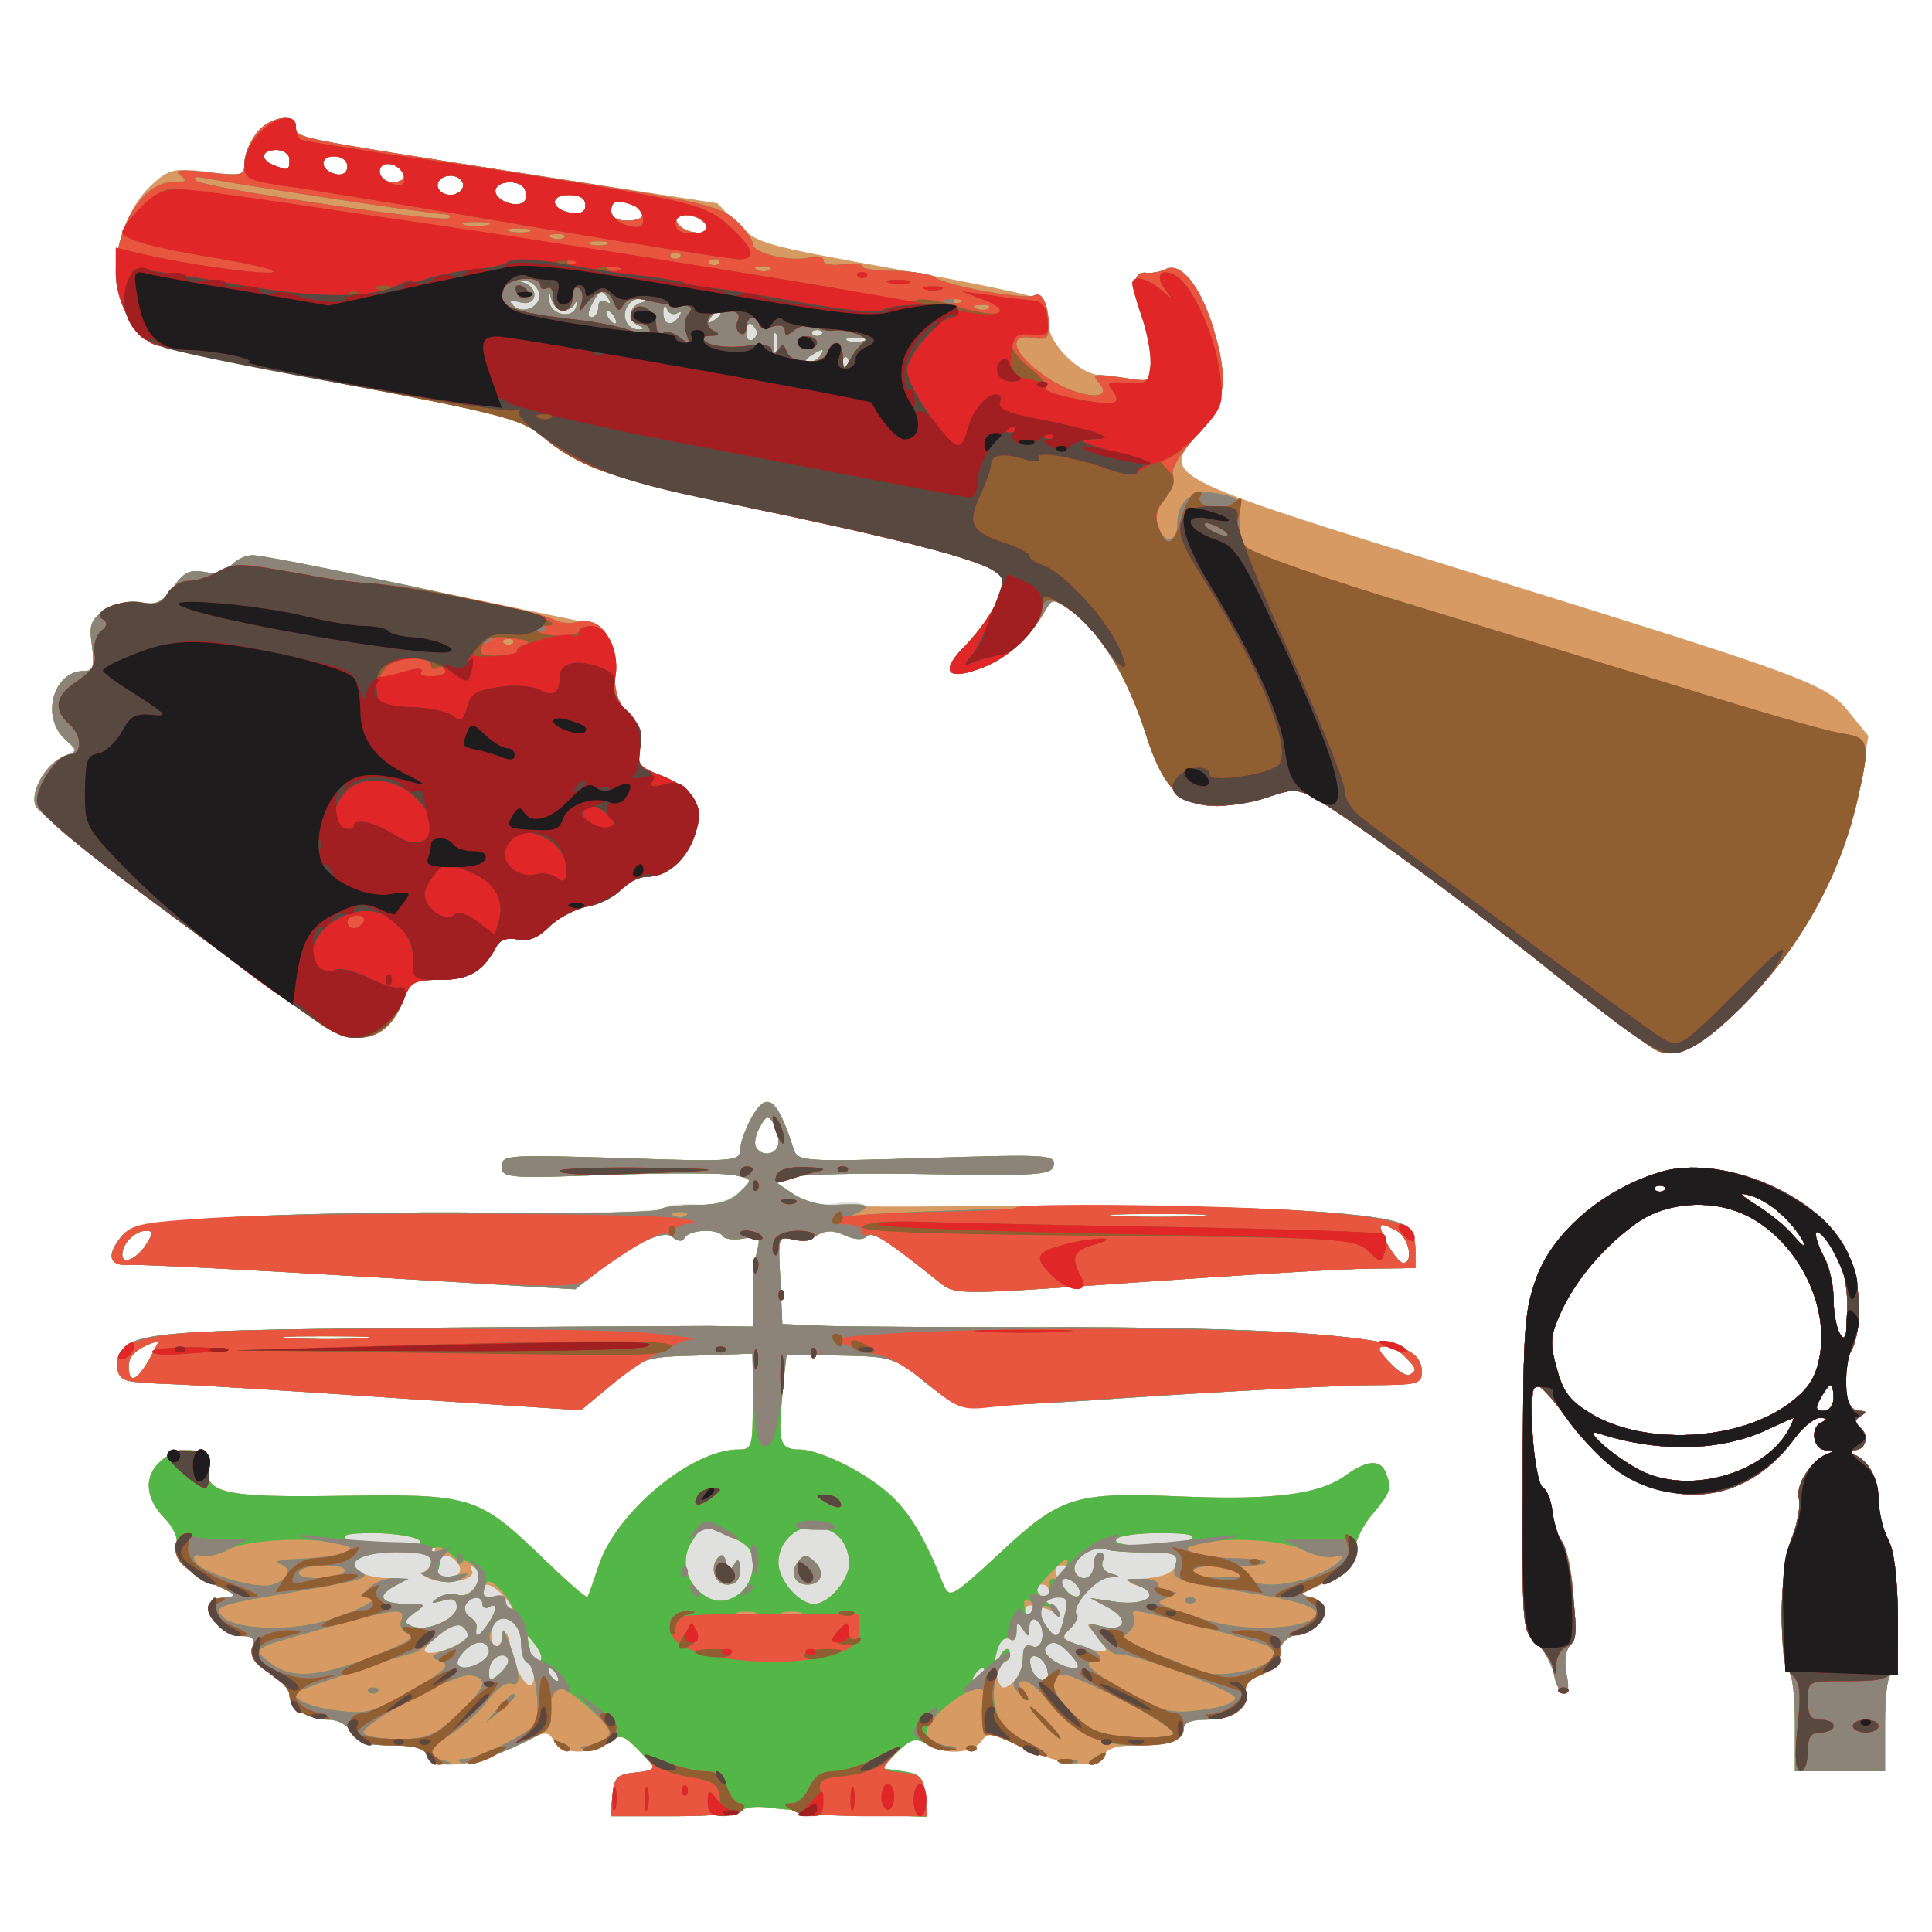 <svg xmlns="http://www.w3.org/2000/svg" xmlns:xlink="http://www.w3.org/1999/xlink" width="1000" height="1000"><g><svg xmlns="http://www.w3.org/2000/svg" xmlns:xlink="http://www.w3.org/1999/xlink" width="1000" height="1000"/><svg xmlns="http://www.w3.org/2000/svg" width="1000" height="1000" version="1.0" viewBox="0 0 1000 1000"><g fill="#e0e1df" transform="matrix(.333 0 0 -.333 0 1000)"><path d="M398 2795c-10-13-18-33-18-45 0-20-4-21-58-14-54 6-60 4-89-23-31-30-53-85-53-136 0-43 30-97 59-109 14-5 148-33 297-62 242-46 274-55 304-79 60-51 112-69 320-112 234-49 361-81 386-100 16-11 16-16 4-46-8-19-30-49-48-68-43-42-31-58 27-35 38 15 71 45 97 90 10 17 12 17 41-4 42-30 86-103 113-187 27-87 55-115 113-115 23 1 60 7 81 15 35 12 43 12 70-3 52-29 235-163 376-276 74-59 145-112 158-117 31-12 68 8 130 70 96 96 162 221 184 350l12 70-30 37c-35 44-62 54-594 219-475 147-477 148-416 215 41 46 46 84 21 166-20 63-49 99-72 89-10-5-24-7-31-6-21 3-23-22-7-68 8-24 15-57 15-74 0-28-2-29-31-23-17 3-40 6-49 6-31 0-80 49-80 78 0 15-4 32-8 38-4 5-105 27-226 48-211 38-219 40-250 71l-31 32-305 47c-357 56-350 54-350 72 0 23-44 15-62-11zm52-40c0-17-2-18-24-9-23 9-20 24 4 24 11 0 20-7 20-15zm90-11c0-9-7-14-17-12-25 5-28 28-4 28 12 0 21-6 21-16zm88-11c2-8-5-13-17-13s-21 6-21 16c0 18 31 15 38-3zm92-18c0-8-9-15-20-15s-20 7-20 15 9 15 20 15 20-7 20-15zm95-5c3-5 4-14 1-19-9-13-46-1-46 15s36 19 45 4zm95-26c0-10-7-14-22-12-32 5-35 28-4 28 17 0 26-5 26-16zm74 0c25-9 19-24-9-24-16 0-25 6-25 15 0 16 9 19 34 9zm114-32c3-9-3-13-19-10-12 1-24 9-27 16-3 9 3 13 19 10 12-1 24-9 27-16zm-739-528c-9-11-22-14-41-10-23 4-32 0-49-24-18-24-27-28-50-23-19 3-38-1-55-12-23-15-26-22-21-56 4-33 2-39-13-39-47 0-67-71-29-106 20-18 20-18 0-26-28-10-54-53-46-77 5-16 272-220 442-339 57-40 107-25 132 41 9 24 16 27 55 27 44 0 66 12 86 49 6 13 17 17 34 14 17-4 32 2 50 20 13 13 40 27 59 31 19 3 42 15 52 26s28 20 39 20c33 0 63 26 76 65 15 45 1 71-51 92-37 14-39 18-34 44 5 22 1 34-19 54-19 19-24 32-20 53 8 38-11 81-38 86-13 3-132 27-265 55s-250 51-261 51-25-7-33-16zm806-864c-8-16-15-37-15-46 0-16-15-17-185-11-177 5-185 5-185-13s8-19 168-13c93 3 181 3 196-1l28-7-26-20c-17-13-38-19-64-18-21 2-45-1-52-6-9-5-127-8-265-7-137 2-320-2-405-7-141-9-157-12-173-32-22-28-17-44 14-42 13 1 175-7 359-18l334-20 26 20c61 49 110 73 124 62 10-8 16-9 21-1 8 12 52 14 59 1 3-4 18-6 32-3 25 4 26 3 21-19-4-13-7-45-7-71v-47l-67 1c-38 0-246-1-463-3-432-4-455-7-455-59 0-24 3-25 70-28 39-1 200-11 359-22l289-19 49 41c48 41 50 42 133 44l85 3v-75c0-70-1-74-22-74-74 0-192-99-218-182-8-24-15-45-17-47s-34 26-72 63c-98 94-109 97-309 94-182-3-214 4-209 45 3 29-43 36-72 10-28-23-26-58 4-89 14-14 22-31 19-39-8-21 14-45 61-66 30-13 35-18 18-18-12-1-25-6-28-12-10-15 25-49 51-49 17 0 21-4 17-20-4-14 3-24 26-37 17-10 31-26 31-35 0-20 29-38 62-38 13 0 29-9 36-20 9-16 23-20 61-20 34 0 51-4 55-15 9-24 69-18 132 12 51 26 56 27 65 10 12-21 57-22 85-2 19 13 23 12 49-15l27-29-33-3c-30-3-34-7-37-35l-3-33h100c55 0 102 4 105 9 4 5 23 7 44 4 20-3 83-7 140-10l103-4-3 33c-3 29-7 34-36 38l-34 5 27 25c22 21 29 22 45 12 28-17 71-15 85 4 10 15 17 14 67-10 62-29 116-34 124-11 4 10 20 15 49 15 53 0 75 8 75 26 0 9 11 14 33 14 40 0 72 21 64 43-4 10 3 19 24 27 19 8 29 20 29 34 0 16 9 24 32 31 40 12 49 41 16 54-22 9-22 9-3 16 51 16 70 32 70 57 1 14 13 40 28 57 29 35 31 40 21 65-8 21-29 20-62-4-41-30-113-39-257-33-165 7-186 1-283-90-74-68-76-69-86-46-28 72-54 114-85 141-40 35-106 67-138 68-31 0-34 11-27 83l6 64 83-1c75-1 85-4 120-31 20-17 45-35 54-41 12-9 84-7 286 7 149 10 309 18 358 19 80 0 87 2 87 20 0 38-40 50-191 61-79 6-261 10-404 9-143 0-291 1-329 2l-70 3-3 69c-4 66-3 68 18 63 12-3 29-1 39 6 14 8 25 8 43 0 15-7 28-8 34-2 9 9 31-5 113-71 25-20 25-20 310 0 157 11 318 21 358 21l72 1v29c0 18-7 32-20 39-39 21-291 32-561 25-170-4-269-3-273 3-3 6-23 8-45 5-27-4-46 0-66 13l-27 18 23 9c13 5 109 7 214 5 173-3 190-1 193 14 3 16-11 17-197 11-191-6-201-5-207 13-27 84-43 94-69 44zm45-32c0-19-25-25-35-8-3 5-1 19 6 31 9 17 13 19 20 8 5-8 9-22 9-31zm653-115c-35-2-91-2-125 0-35 2-7 3 62 3s97-1 63-3zm308-23c19-11 27-50 10-50-5 0-16 14-25 30-16 33-14 35 15 20zm-1943-20c-15-24-38-34-38-17s20 37 37 37c11 0 11-4 1-20zm335-147c-29-2-78-2-110 0s-8 3 52 3c61 0 87-1 58-3zm-331-33c-20-35-32-38-32-10 0 17 15 29 47 39 1 1-6-12-15-29zm1952 4c18-18 19-21 7-28-4-3-19 6-31 19-19 20-20 25-7 25 8 0 23-7 31-16zm396 287c-92-28-170-97-194-170-17-51-19-73-19-350-1-184 0-194 20-210 11-10 24-32 28-49 3-18 11-32 17-32s7 12 3 30c-4 19-2 36 5 45 14 17 5 142-13 163-6 7-12 27-14 45-2 17-8 34-15 38-15 9-24 159-10 159 6 0 24-20 41-43 105-153 266-170 361-39 13 17 31 32 39 31 11 0 12-2 4-6-20-7-16-43 5-44 13 0 14-2 2-6-25-11-49-47-44-69 3-12-2-38-10-59-18-42-22-200-6-210 6-3 10-40 10-81v-74h140v75c0 43 4 75 10 75 16 0 12 181-5 210-8 14-15 41-15 60-1 37-15 63-40 73-12 4-11 6 3 6 19 1 23 26 6 37-8 4-7 9 2 15 11 7 11 9-2 9-22 0-30 61-12 92 19 35 16 113-7 158-44 87-195 150-290 121zm7-28c-4-3-10-3-14 0-3 4 0 7 7 7s10-3 7-7zm181-37c13-11 28-30 34-41 6-13 2-11-14 7-12 15-39 36-58 48-27 17-29 20-10 15 14-4 36-17 48-29zm-48-5c76-41 124-138 108-219-7-33-18-49-49-72-79-57-222-64-305-15-33 20-44 33-54 70-11 40-11 50 6 88 23 50 65 101 118 139 48 34 122 38 176 9zm134-59c15-28 19-57 17-107-2-45-21-10-21 40 0 22-7 51-15 65s-14 29-15 33c0 15 20-4 34-31zm-4-222c0-11-7-20-15-20-13 0-14 4-5 20 6 11 13 20 15 20 3 0 5-9 5-20zm-69-48c-36-67-148-101-224-68-39 17-103 71-72 61 92-30 189-28 260 5 22 10 41 19 43 19 1 1-2-7-7-17z"/></g></svg><svg xmlns="http://www.w3.org/2000/svg" width="1000" height="1000" version="1.0" viewBox="0 0 1000 1000"><g fill="#d69a62" transform="matrix(.333 0 0 -.333 0 1000)"><path d="M398 2795c-10-13-18-33-18-45 0-20-4-21-58-14-54 6-60 4-89-23-31-30-53-85-53-136 0-43 30-97 59-109 14-5 148-33 297-62 242-46 274-55 304-79 60-51 112-69 320-112 234-49 361-81 386-100 16-11 16-16 4-46-8-19-30-49-48-68-43-42-31-58 27-35 38 15 71 45 97 90 10 17 12 17 41-4 42-30 86-103 113-187 27-87 55-115 113-115 23 1 60 7 81 15 35 12 43 12 70-3 52-29 235-163 376-276 74-59 145-112 158-117 31-12 68 8 130 70 96 96 162 221 184 350l12 70-30 37c-35 44-62 54-594 219-475 147-477 148-416 215 41 46 46 84 21 166-20 63-49 99-72 89-10-5-24-7-31-6-21 3-23-22-7-68 8-24 15-57 15-74 0-28-2-29-31-23-17 3-40 6-49 6-31 0-80 49-80 78 0 15-4 32-8 38-4 5-105 27-226 48-211 38-219 40-250 71l-31 32-305 47c-357 56-350 54-350 72 0 23-44 15-62-11zm52-40c0-17-2-18-24-9-23 9-20 24 4 24 11 0 20-7 20-15zm90-11c0-9-7-14-17-12-25 5-28 28-4 28 12 0 21-6 21-16zm88-11c2-8-5-13-17-13s-21 6-21 16c0 18 31 15 38-3zm92-18c0-8-9-15-20-15s-20 7-20 15 9 15 20 15 20-7 20-15zm95-5c3-5 4-14 1-19-9-13-46-1-46 15s36 19 45 4zm95-26c0-10-7-14-22-12-32 5-35 28-4 28 17 0 26-5 26-16zm74 0c25-9 19-24-9-24-16 0-25 6-25 15 0 16 9 19 34 9zm114-32c3-9-3-13-19-10-12 1-24 9-27 16-3 9 3 13 19 10 12-1 24-9 27-16zm-260-105c4-20-25-34-40-19-8 8-5 9 11 5 26-7 30 23 4 31-14 4-14 4 2 3 11-1 21-10 23-20zm37-27c7 0 16 5 18 10 3 6 4 5 3-2-4-22-41-15-42 7-1 15 0 16 3 3 3-10 10-18 18-18zm71 18c4-7 3-8-4-4s-12 1-12-8-5-16-10-16c-7 0-7 6 0 20 12 23 16 24 26 8zm52-5c-21-5-24-29-5-36 9-4 9-6 0-6-6-1-15 4-18 9-11 17 3 40 22 39 17-1 17-2 1-6zm54-17c7 4 8 2 4-4-11-18-26-14-25 6 0 10 3 12 6 4 2-6 10-9 15-6zm-97-6c3-5 4-10 1-10s-8 5-11 10c-3 6-4 10-1 10s8-4 11-10zm165 6c0-3-5-8-12-12s-8-3-4 4c7 12 16 16 16 8zm55-25c3-5 1-12-5-16-5-3-10 1-10 9 0 18 6 21 15 7zm32-33c-3-7-5-2-5 12s2 19 5 13c2-7 2-19 0-25zm70 25c-4-3-10-3-14 0-3 4 0 7 7 7s10-3 7-7zm66-10c-7-2-19-2-25 0-7 3-2 5 12 5s19-2 13-5zm-68-23c-3-5-12-10-18-10-7 0-6 4 3 10 19 12 23 12 15 0zm42-17c-4-3-7 0-7 7s3 10 7 7c3-4 3-10 0-14zm-958-309c-9-11-22-14-41-10-23 4-32 0-49-24-18-24-27-28-50-23-19 3-38-1-55-12-23-15-26-22-21-56 4-33 2-39-13-39-47 0-67-71-29-106 20-18 20-18 0-26-28-10-54-53-46-77 5-16 272-220 442-339 57-40 107-25 132 41 9 24 16 27 55 27 44 0 66 12 86 49 6 13 17 17 34 14 17-4 32 2 50 20 13 13 40 27 59 31 19 3 42 15 52 26s28 20 39 20c33 0 63 26 76 65 15 45 1 71-51 92-37 14-39 18-34 44 5 22 1 34-19 54-19 19-24 32-20 53 8 38-11 81-38 86-13 3-132 27-265 55s-250 51-261 51-25-7-33-16zm806-864c-8-16-15-37-15-46 0-16-15-17-185-11-177 5-185 5-185-13s8-19 168-13c93 3 181 3 195-1 27-6 27-6 7-26-14-14-33-20-68-20-27 0-52-3-56-7s-121-7-259-5c-139 2-322-2-407-7-141-9-157-12-173-32-22-28-17-44 14-42 13 1 175-7 359-18l334-20 26 20c61 49 110 73 124 62 10-8 16-9 21-1 8 12 52 14 59 1 3-4 18-6 32-3 25 4 26 3 21-19-4-13-7-45-7-71v-47l-67 1c-38 0-246-1-463-3-432-4-455-7-455-59 0-24 3-25 70-28 39-1 200-11 359-22l289-19 49 41c48 41 50 42 133 44l85 3v-75c0-70-1-74-22-74-74 0-192-99-218-182-8-24-15-45-17-47s-34 26-72 63c-98 94-109 97-309 94-182-3-214 4-209 45 3 29-43 36-72 10-28-23-26-58 4-89 14-14 22-31 19-39-8-21 14-45 61-66 30-13 35-18 18-18-12-1-25-6-28-12-10-15 25-49 51-49 17 0 21-4 17-20-4-14 3-24 26-37 17-10 31-26 31-35 0-20 29-38 62-38 13 0 29-9 36-20 9-16 23-20 61-20 34 0 51-4 55-15 9-24 69-18 132 12 51 26 56 27 65 10 12-21 57-22 85-2 19 13 23 12 49-15l27-29-33-3c-30-3-34-7-37-35l-3-33h100c55 0 102 4 105 9 4 5 23 7 44 4 20-3 83-7 140-10l103-4-3 33c-3 29-7 34-36 38l-34 5 27 25c22 21 29 22 45 12 28-17 71-15 85 4 10 15 17 14 67-10 62-29 116-34 124-11 4 10 20 15 49 15 53 0 75 8 75 26 0 9 11 14 33 14 40 0 72 21 64 43-4 10 3 19 24 27 19 8 29 20 29 34 0 16 9 24 32 31 40 12 49 41 16 54-22 9-22 9-3 16 51 16 70 32 70 57 1 14 13 40 28 57 29 35 31 40 21 65-8 21-29 20-62-4-41-30-113-39-257-33-165 7-186 1-283-90-74-68-76-69-86-46-28 72-54 114-85 141-40 35-106 67-138 68-31 0-34 11-27 83l6 64 83-1c75-1 85-4 120-31 20-17 45-35 54-41 12-9 84-7 286 7 149 10 309 18 358 19 80 0 87 2 87 20 0 38-40 50-191 61-79 6-261 10-404 9-143 0-291 1-329 2l-70 3-3 69c-4 66-3 68 18 63 12-3 29-1 39 6 14 8 25 8 43 0 15-7 28-8 34-2 9 9 31-5 113-71 25-20 25-20 310 0 157 11 318 21 358 21l72 1v29c0 18-7 32-20 39-35 19-279 31-565 29-353-3-349-3-381 17l-26 18 23 9c13 5 109 7 214 5 173-3 190-1 193 14 3 16-11 17-197 11-191-6-201-5-207 13-27 84-43 94-69 44zm45-32c0-19-25-25-35-8-3 5-1 19 6 31 9 17 13 19 20 8 5-8 9-22 9-31zm653-115c-35-2-91-2-125 0-35 2-7 3 62 3s97-1 63-3zm308-23c19-11 27-50 10-50-5 0-16 14-25 30-16 33-14 35 15 20zm-1943-20c-15-24-38-34-38-17s20 37 37 37c11 0 11-4 1-20zm335-147c-29-2-78-2-110 0s-8 3 52 3c61 0 87-1 58-3zm-331-33c-20-35-32-38-32-10 0 17 15 29 47 39 1 1-6-12-15-29zm1952 4c18-18 19-21 7-28-4-3-19 6-31 19-19 20-20 25-7 25 8 0 23-7 31-16zM1134 615c30-13 36-20 36-45 0-39-39-67-70-50-32 17-44 58-25 86 18 28 14 28 59 9zm170-1c9-8 16-26 16-40 0-27-32-64-55-64s-55 37-55 64c0 31 25 56 55 56 13 0 31-7 39-16zm-654-4c11-7-1-10-40-10-30 0-62 5-70 10-11 7 1 10 40 10 30 0 62-5 70-10zm1200 0c-20-13-123-13-115 0 3 6 34 10 68 10 44 0 58-3 47-10zM673 580c-3-11-10-20-17-21-6 0-1-4 12-10 28-11 75-1 65 14-3 6-1 7 5 3 18-11-5-48-26-42-9 3-24 1-32-5-12-8-10-9 8-4 16 5 22 2 22-10 0-18-46-39-69-30-14 6-13 8 3 21 19 13 18 14-10 14-41 0-50 11-22 27 23 12 23 12-7 13-38 0-64 15-50 29 6 5 35 12 65 14s56 4 57 5c0 1-1-7-4-18zm1109 10c42 0 49-3 46-17-2-13-16-20-43-23-34-5-36-6-16-12 39-11 14-31-33-25l-41 6 28-15c33-18 25-38-11-29-26 6-26 6-8-14 25-27 19-31-23-17-31 11-32 13-18 28 9 8 14 18 11 21-11 11 29 57 50 58 18 1 18 2 3 6-11 3-16 11-13 19s1 14-4 14c-6 0-10-9-10-20s-7-20-15-20-15 7-15 15c0 17 30 36 48 30 8-3 36-5 64-5zM714 559c-8-14-34-11-34 4 0 8 3 17 7 20 9 9 34-13 27-24zm943 4c-4-3 1-12 11-19 9-7 13-16 9-21-5-4-15 1-23 11-17 24-18 36-2 36 6 0 8-3 5-7zm-872-43c10-11 15-23 12-26-4-4-9 1-13 10-3 9-12 16-20 16s-14 5-14 10c0 16 15 12 35-10zm845 10c0-5 7-10 16-10 13 0 15-6 9-27-9-38-12-39-32-17-10 11-15 15-10 10 13-18 8-49-8-42-11 4-15-1-15-17 0-22-16-47-31-47-4 0-9 12-12 28-5 28 9 56 24 46 5-3 9 3 9 13 0 15 2 16 11 3 8-12 9-9 5 12-5 23-3 27 11 25 10-1 25-6 33-11 8-4 5 1-7 12-25 22-29 32-13 32 6 0 10-4 10-10zm-880-21c0-5 5-7 10-4 15 9 12-8-5-31-13-17-17-17-14 2 0 4-5 10-11 14-7 4-9 13-6 19 9 14 26 14 26 0zm44-25c10-4 16-18 16-35 0-16 4-29 9-29s7 10 4 23c-5 22-5 22 10 2 9-11 11-21 6-23s-9-13-9-24c0-34-27-3-35 40-6 30-9 33-14 18-5-12-10-16-14-9-4 6-4 18-1 27 7 18 7 18 28 10zm-67-21c4-12-57-37-66-27-7 7 41 44 53 41 6-2 11-8 13-14zm33-27c0-15-37-32-47-22-9 8 17 36 33 36 8 0 14-6 14-14zm905-6c11-13 14-20 6-20-21 0-52 21-46 31 9 14 20 11 40-11zm-875-9c0-5-7-14-15-21-12-10-15-10-15 2 0 8 3 18 7 21 9 10 23 9 23-2zm838-15c3-12-1-17-10-14-7 3-15 13-16 22-3 12 1 17 10 14 7-3 15-13 16-22zm-763-6c3-5 4-10 1-10s-8 5-11 10c-3 6-4 10-1 10s8-4 11-10zm665 6c0-3-5-8-12-12s-8-3-4 4c7 12 16 16 16 8zm-412 178c-16-15-8-44 12-44 14 0 20 7 20 23s-3 19-9 8c-7-11-10-11-12 3-2 10-7 14-11 10zm122-9c-13-16-5-35 15-35 22 0 28 19 12 35-13 12-17 13-27 0zm315-145c-3-5-1-10 4-10 6 0 11 5 11 10 0 6-2 10-4 10-3 0-8-4-11-10zm1025 751c-92-28-170-97-194-170-17-51-19-73-19-350-1-184 0-194 20-210 11-10 24-32 28-49 3-18 11-32 17-32s7 12 3 30c-4 19-2 36 5 45 14 17 5 142-13 163-6 7-12 27-14 45-2 17-8 34-15 38-15 9-24 159-10 159 6 0 24-20 41-43 105-153 266-170 361-39 13 17 31 32 39 31 11 0 12-2 4-6-20-7-16-43 5-44 13 0 14-2 2-6-25-11-49-47-44-69 3-12-2-38-10-59-18-42-22-200-6-210 6-3 10-40 10-81v-74h140v75c0 43 4 75 10 75 16 0 12 181-5 210-8 14-15 41-15 60-1 37-15 63-40 73-12 4-11 6 3 6 19 1 23 26 6 37-8 4-7 9 2 15 11 7 11 9-2 9-22 0-30 61-12 92 19 35 16 113-7 158-44 87-195 150-290 121zm7-28c-4-3-10-3-14 0-3 4 0 7 7 7s10-3 7-7zm181-37c13-11 28-30 34-41 6-13 2-11-14 7-12 15-39 36-58 48-27 17-29 20-10 15 14-4 36-17 48-29zm-48-5c76-41 124-138 108-219-7-33-18-49-49-72-79-57-222-64-305-15-33 20-44 33-54 70-11 40-11 50 6 88 23 50 65 101 118 139 48 34 122 38 176 9zm134-59c15-28 19-57 17-107-2-45-21-10-21 40 0 22-7 51-15 65s-14 29-15 33c0 15 20-4 34-31zm-4-222c0-11-7-20-15-20-13 0-14 4-5 20 6 11 13 20 15 20 3 0 5-9 5-20zm-69-48c-36-67-148-101-224-68-39 17-103 71-72 61 92-30 189-28 260 5 22 10 41 19 43 19 1 1-2-7-7-17z"/></g></svg><svg xmlns="http://www.w3.org/2000/svg" width="1000" height="1000" version="1.0" viewBox="0 0 1000 1000"><g fill="#53b747" transform="matrix(.333 0 0 -.333 0 1000)"><path d="M398 2795c-10-13-18-33-18-45 0-20-3-21-57-15-42 5-54 3-43-4 12-9 10-11-11-11-47 0-89-68-89-143 0-43 30-97 59-109 14-5 148-33 297-62 242-46 274-55 304-79 60-51 112-69 320-112 234-49 361-81 386-100 16-11 16-16 4-46-8-19-30-49-48-68-43-42-31-58 27-35 38 15 71 45 97 90 10 17 12 17 41-4 42-30 86-103 113-187 27-87 55-115 113-115 23 1 60 7 81 15 35 12 43 12 70-3 52-29 235-163 376-276 74-59 145-112 158-117 31-12 68 8 130 70 88 88 150 197 178 316 22 94 20 102-23 108-21 3-123 32-228 65-104 32-300 92-434 133-134 40-251 79-259 85-10 7-16 25-15 48 1 33-1 36-35 42-38 7-62-11-62-47 0-28-19-33-29-7-6 17-4 29 10 46 10 13 15 30 12 38s12 33 36 59c47 51 52 85 26 171-20 63-49 99-72 89-10-5-24-7-31-6-21 3-23-22-7-68 8-24 15-57 15-73 0-29 0-29-47-22-44 6-47 6-34-9 25-31-41-21-87 13-48 34-57 65-17 58 21-4 25-1 25 18 0 32-10 55-22 48-12-8-139 15-155 28-6 5-34 9-62 10-28 0-51 3-51 7s-13 6-30 3c-17-2-30 0-30 6s-9 8-20 5c-30-8-90 6-90 21 0 7-12 24-27 37-25 23-56 30-333 73-357 56-350 54-350 72 0 23-44 15-62-11zm52-40c0-17-2-18-24-9-23 9-20 24 4 24 11 0 20-7 20-15zm90-11c0-9-7-14-17-12-25 5-28 28-4 28 12 0 21-6 21-16zm88-11c2-8-5-13-17-13s-21 6-21 16c0 18 31 15 38-3zm-116-38c91-14 172-25 179-25s10-3 7-6c-8-8-381 47-393 58-6 6-1 7 15 4 14-3 100-17 192-31zm208 20c0-8-9-15-20-15s-20 7-20 15 9 15 20 15 20-7 20-15zm95-5c3-5 4-14 1-19-9-13-46-1-46 15s36 19 45 4zm95-26c0-10-7-14-22-12-32 5-35 28-4 28 17 0 26-5 26-16zm74 0c25-9 19-24-9-24-16 0-25 6-25 15 0 16 9 19 34 9zm114-32c3-9-3-13-19-10-12 1-24 9-27 16-3 9 3 13 19 10 12-1 24-9 27-16zm-340 1c-10-2-26-2-35 0-10 3-2 5 17 5s27-2 18-5zm65-10c-7-2-21-2-30 0-10 3-4 5 12 5 17 0 24-2 18-5zm54-9c-3-3-12-4-19-1-8 3-5 6 6 6 11 1 17-2 13-5zm66-11c-7-2-19-2-25 0-7 3-2 5 12 5s19-2 13-5zm114-20c-4-3-10-3-14 0-3 4 0 7 7 7s10-3 7-7zm60-10c-4-3-10-3-14 0-3 4 0 7 7 7s10-3 7-7zm80-9c-3-3-12-4-19-1-8 3-5 6 6 6 11 1 17-2 13-5zm-359-37c4-20-25-34-40-19-8 8-5 9 11 5 26-7 30 23 4 31-14 4-14 4 2 3 11-1 21-10 23-20zm37-27c7 0 16 5 18 10 3 6 4 5 3-2-4-22-41-15-42 7-1 15 0 16 3 3 3-10 10-18 18-18zm71 18c4-7 3-8-4-4s-12 1-12-8-5-16-10-16c-7 0-7 6 0 20 12 23 16 24 26 8zm52-5c-21-5-24-29-5-36 9-4 9-6 0-6-6-1-15 4-18 9-11 17 3 40 22 39 17-1 17-2 1-6zm499 0c-4-3-10-3-14 0-3 4 0 7 7 7s10-3 7-7zm-445-17c7 4 8 2 4-4-11-18-26-14-25 6 0 10 3 12 6 4 2-6 10-9 15-6zm485 8c-3-3-12-4-19-1-8 3-5 6 6 6 11 1 17-2 13-5zm-582-14c3-5 4-10 1-10s-8 5-11 10c-3 6-4 10-1 10s8-4 11-10zm165 6c0-3-5-8-12-12s-8-3-4 4c7 12 16 16 16 8zm55-25c3-5 1-12-5-16-5-3-10 1-10 9 0 18 6 21 15 7zm32-33c-3-7-5-2-5 12s2 19 5 13c2-7 2-19 0-25zm70 25c-4-3-10-3-14 0-3 4 0 7 7 7s10-3 7-7zm66-10c-7-2-19-2-25 0-7 3-2 5 12 5s19-2 13-5zm-68-23c-3-5-12-10-18-10-7 0-6 4 3 10 19 12 23 12 15 0zm42-17c-4-3-7 0-7 7s3 10 7 7c3-4 3-10 0-14zm-958-309c-9-11-22-14-41-10-23 4-32 0-49-24-18-24-27-28-50-23-19 3-38-1-55-12-23-15-26-22-21-56 4-33 2-39-13-39-47 0-67-71-29-106 20-18 20-18 0-26-28-10-54-53-46-77 5-16 272-220 442-339 57-40 107-25 132 41 9 24 16 27 55 27 44 0 66 12 86 49 6 13 17 17 34 14 17-4 32 2 50 20 13 13 40 27 59 31 19 3 42 15 52 26s28 20 39 20c33 0 63 26 76 65 15 45 1 71-51 92-37 14-39 18-34 44 5 22 1 34-17 52s-23 34-23 71c0 52-24 81-59 72-10-3-26-1-35 4-19 10-439 100-468 100-11 0-26-7-34-16zm438-121c-4-3-10-3-14 0-3 4 0 7 7 7s10-3 7-7zm368-743c-8-16-15-37-15-46 0-16-15-17-185-11-177 5-185 5-185-13s8-19 168-13c93 3 181 3 195-1 27-6 27-6 7-26-14-14-33-20-68-20-27 0-52-3-56-7s-121-7-259-5c-139 2-322-2-407-7-141-9-157-12-173-32-22-28-17-44 14-42 13 1 175-7 359-18l334-20 26 20c61 49 110 73 124 62 10-8 16-9 21-1 8 12 52 14 59 1 3-4 18-6 32-3 25 4 26 3 21-19-4-13-7-45-7-71v-47l-67 1c-38 0-246-1-463-3-432-4-455-7-455-59 0-24 3-25 70-28 39-1 200-11 359-22l289-19 49 41c48 41 50 42 133 44l85 3v-75c0-70-1-74-22-74-74 0-192-99-218-182-8-24-15-45-17-47s-34 26-72 63c-98 94-109 97-309 94-182-3-214 4-209 45 3 29-43 36-72 10-28-23-26-58 4-89 14-14 22-31 19-39-8-21 14-45 61-66 30-13 35-18 18-18-12-1-25-6-28-12-10-15 25-49 51-49 17 0 21-4 17-20-4-14 3-24 26-37 17-10 31-26 31-35 0-20 29-38 62-38 13 0 29-9 36-20 9-16 23-20 61-20 34 0 51-4 55-15 3-8 13-14 23-14 17 1 17 2 1 6-26 7-22 19 15 42 18 11 43 34 55 51 14 19 29 29 38 26 15-6 12 21-7 69-7 18-8 18-8 2-1-10-5-15-11-12-12 7-12 16-2 33 14 22 42 2 42-29 0-16 4-29 9-29s7 10 4 23c-5 22-5 22 10 2 8-11 11-22 6-25s-7-24-5-46c3-22 1-45-2-51-10-14-87-53-109-54-12 0-13-2-5-6 8-3 42 8 78 23 51 23 63 33 60 47-5 22 3 47 15 47 11 0 79-60 79-70 0-5-12-13-27-18-16-6-21-11-13-11 9-1 25 6 36 14 19 13 23 12 49-15l27-29-33-3c-30-3-34-7-37-35l-3-33h100c55 0 102 4 105 9 4 5 23 7 44 4 20-3 83-7 140-10l103-4-3 33c-3 29-7 34-36 38l-34 5 26 24c23 22 29 23 50 12 13-8 30-11 38-8s5 6-8 6c-39 2-45 22-15 51 15 15 37 31 50 35 22 7 23 5 19-33-2-22 0-38 5-35 4 2 26-5 49-17 22-11 42-19 45-16 3 2-12 12-32 22-41 19-52 41-51 99 2 44 12 68 27 60 5-4 9 2 9 12 0 15 2 16 11 3 7-11 8-6 4 19-5 24-4 31 4 27 6-4 9-11 6-16s-1-11 5-15c17-10 12-48-5-41-11 4-15-1-15-17 0-13-5-28-10-33-8-8-5-15 7-25 16-13 17-12 4 4-11 14-11 17 1 17 8 0 24-14 37-31 34-45 79-69 133-69 56 0 78 7 78 26 0 9 11 14 33 14 40 0 72 21 64 43-4 10 3 19 24 27 19 8 29 20 29 34 0 16 9 24 32 31 40 12 49 41 16 54-22 9-22 9-3 16 51 16 70 32 70 57 1 14 13 40 28 57 29 35 31 40 21 65-8 21-29 20-62-4-41-30-113-39-257-33-165 7-186 1-283-90-74-68-76-69-86-46-28 72-54 114-85 141-40 35-106 67-138 68-31 0-34 11-27 83l6 64 83-1c75-1 85-4 120-31 20-17 45-35 54-41 12-9 84-7 286 7 149 10 309 18 358 19 80 0 87 2 87 20 0 38-40 50-191 61-79 6-261 10-404 9-143 0-291 1-329 2l-70 3-3 69c-4 66-3 68 18 63 12-3 29-1 39 6 14 8 25 8 43 0 15-7 28-8 34-2 9 9 31-5 113-71 25-20 25-20 310 0 157 11 318 21 358 21l72 1v29c0 18-7 32-20 39-38 21-291 32-555 26-143-4-271-9-285-12-22-4-23-3-5 5 23 11 10 14-42 11-17-1-44 7-58 16l-27 18 23 9c13 5 109 7 214 5 173-3 190-1 193 14 3 16-11 17-197 11-191-6-201-5-207 13-27 84-43 94-69 44zm45-32c0-19-25-25-35-8-3 5-1 19 6 31 9 17 13 19 20 8 5-8 9-22 9-31zm-143-114c-3-3-12-4-19-1-8 3-5 6 6 6 11 1 17-2 13-5zm796-1c-35-2-91-2-125 0-35 2-7 3 62 3s97-1 63-3zm308-23c19-11 27-50 10-50-5 0-16 14-25 30-16 33-14 35 15 20zm-1943-20c-15-24-38-34-38-17s20 37 37 37c11 0 11-4 1-20zm335-147c-29-2-78-2-110 0s-8 3 52 3c61 0 87-1 58-3zm-331-33c-20-35-32-38-32-10 0 17 15 29 47 39 1 1-6-12-15-29zm1952 4c18-18 19-21 7-28-4-3-19 6-31 19-19 20-20 25-7 25 8 0 23-7 31-16zM1134 615c30-13 36-20 36-45 0-39-39-67-70-50-32 17-44 58-25 86 18 28 14 28 59 9zm170-1c9-8 16-26 16-40 0-27-32-64-55-64s-55 37-55 64c0 31 25 56 55 56 13 0 31-7 39-16zm-654-4c11-7-1-10-40-10-30 0-62 5-70 10-11 7 1 10 40 10 30 0 62-5 70-10zm1200 0c-20-13-123-13-115 0 3 6 34 10 68 10 44 0 58-3 47-10zm-1321-7c23-6 23-7 5-14-10-4-41-8-69-9-27-1-42-4-32-7 22-6 18-24-9-33-24-9-116 19-122 38-2 7 2 10 10 7s28 1 44 10c30 15 129 20 173 8zm1496-9c16-8 38-13 47-11 29 8 9-14-28-29-36-15-86-19-98-7-4 4-24 6-45 4-22-1-42 2-46 8-4 7 12 11 50 10 31-1 59 1 62 5 3 3-14 6-38 6s-55 3-68 7c-23 6-23 7-5 14 34 14 138 10 169-7zM704 584c9-8 16-12 16-8 0 3 7 1 15-6 20-16 1-53-23-46-9 3-24 1-32-5-12-8-10-9 8-4 16 5 22 2 22-10 0-18-46-39-69-30-14 6-13 8 3 21 19 13 18 14-10 14-41 0-50 11-22 27l23 12-23 1c-13 0-30-7-38-15-11-11-12-15-3-15 24 0-5-17-60-35-56-18-144-16-165 5-15 15-5 19 90 35 133 23 140 25 124 35-24 15 1 29 60 33 30 2 58 4 62 5s14-5 22-14zm1078 6c45 0 50-2 45-20-6-22-2-24 103-41 93-14 127-26 113-40-19-19-110-22-165-5-86 27-86 27-63 36 17 7 17 9 3 9-10 1-18 6-18 11 0 6-12 10-27 9-27 0-28 0-5-10 37-14 15-32-32-26l-41 6 28-15c33-18 26-38-10-29-24 6-24 6-6-19 10-14 23-24 28-24 22 4 185-57 185-68 0-8-21-15-52-19-47-6-60-3-110 25-57 31-79 50-59 50 23 0 9 18-21 26-29 9-30 11-15 25 9 9 14 19 11 22-11 11 29 57 50 58 18 1 18 2 3 6-11 3-16 11-13 19s1 14-4 14c-6 0-10-9-10-20s-7-20-15-20-15 7-15 15c0 17 30 36 48 30 8-3 36-5 64-5zm-125-22c-2-7 3-18 12-25 9-6 12-15 8-20-5-4-14 0-21 10-16 21-26 22-26 2 0-8 7-15 16-15 13 0 15-6 9-27-9-38-13-40-29-17-16 21-11 39 8 27 7-4 3 0-7 10-20 17-20 18 3 42 26 28 34 31 27 13zm-1122-8c-3-5-22-10-41-10-21 0-33 4-29 10 3 6 22 10 41 10 21 0 33-4 29-10zm264-65c0-5-6-2-13 8-7 9-18 17-25 17-12 0-15 13-4 24 8 7 43-33 42-49zm-49 14c0-5 5-7 10-4 15 9 12-8-5-31-13-17-17-17-14 2 0 4-5 10-11 14-7 4-9 13-6 19 9 14 26 14 26 0zm-126-24c-4-9 1-18 11-22 13-4-3-14-56-35-86-33-128-35-160-9-28 23-31 21 92 55 104 29 120 31 113 11zm549 8c-7-2-19-2-25 0-7 3-2 5 12 5s19-2 13-5zm70 0c-7-2-19-2-25 0-7 3-2 5 12 5s19-2 13-5zm623-18c53-14 100-27 105-31 42-25-73-59-119-35-9 6-39 18-66 27-38 14-45 20-34 28 8 6 13 17 11 24-6 16-9 16 103-13zM727 463c2-6-11-16-29-23-29-10-31-13-13-19 16-6 9-14-45-45-58-34-70-38-114-32-44 5-77 20-65 29 6 5 162 57 178 60 8 1 26 12 39 25 26 23 43 25 49 5zm33-27c0-15-37-32-47-22-9 8 17 36 33 36 8 0 14-6 14-14zm905-6c11-13 14-20 6-20-21 0-52 21-46 31 9 14 20 11 40-11zm-875-9c0-5-7-14-15-21-12-10-15-10-15 2 0 8 3 18 7 21 9 10 23 9 23-2zm838-15c3-12-1-17-10-14-7 3-15 13-16 22-3 12 1 17 10 14 7-3 15-13 16-22zm-763-6c3-5 4-10 1-10s-8 5-11 10c-3 6-4 10-1 10s8-4 11-10zm665 6c0-3-5-8-12-12s-8-3-4 4c7 12 16 16 16 8zm-780-20c0-7-18-30-40-50-35-31-47-36-89-36-28 0-52 4-56 9-7 12 131 88 163 90 13 0 22-5 22-13zm999-28c44-23 78-46 74-50-3-5-32-7-64-5-50 4-64 9-93 37-33 33-38 60-11 60 7 0 50-19 94-42zm-631 226c-16-15-8-44 12-44 14 0 20 7 20 23s-3 19-9 8c-7-11-10-11-12 3-2 10-7 14-11 10zm122-9c-13-16-5-35 15-35 22 0 28 19 12 35-13 12-17 13-27 0zm-570 0c0-8-6-15-12-16-7 0-1-5 14-10 19-7 33-7 45 0 15 9 13 10-11 5-26-6-29-5-23 15 3 11 1 21-4 21s-9-7-9-15zm1173-62c4-3 10-3 14 0 3 4 0 7-7 7s-10-3-7-7zM573 373c4-3 10-3 14 0 3 4 0 7-7 7s-10-3-7-7zm2007 808c-92-28-170-97-194-170-17-51-19-73-19-350-1-184 0-194 20-210 11-10 24-32 28-49 3-18 11-32 17-32s7 12 3 30c-4 19-2 36 5 45 14 17 5 142-13 163-6 7-12 27-14 45-2 17-8 34-15 38-15 9-24 159-10 159 6 0 24-20 41-43 105-153 266-170 361-39 13 17 31 32 39 31 11 0 12-2 4-6-20-7-16-43 5-44 13 0 14-2 2-6-25-11-49-47-44-69 3-12-2-38-10-59-18-42-22-200-6-210 6-3 10-40 10-81v-74h140v75c0 43 4 75 10 75 16 0 12 181-5 210-8 14-15 41-15 60-1 37-15 63-40 73-12 4-11 6 3 6 19 1 23 26 6 37-8 4-7 9 2 15 11 7 11 9-2 9-22 0-30 61-12 92 19 35 16 113-7 158-44 87-195 150-290 121zm7-28c-4-3-10-3-14 0-3 4 0 7 7 7s10-3 7-7zm181-37c13-11 28-30 34-41 6-13 2-11-14 7-12 15-39 36-58 48-27 17-29 20-10 15 14-4 36-17 48-29zm-48-5c76-41 124-138 108-219-7-33-18-49-49-72-79-57-222-64-305-15-33 20-44 33-54 70-11 40-11 50 6 88 23 50 65 101 118 139 48 34 122 38 176 9zm134-59c15-28 19-57 17-107-2-45-21-10-21 40 0 22-7 51-15 65s-14 29-15 33c0 15 20-4 34-31zm-4-222c0-11-7-20-15-20-13 0-14 4-5 20 6 11 13 20 15 20 3 0 5-9 5-20zm-69-48c-36-67-148-101-224-68-39 17-103 71-72 61 92-30 189-28 260 5 22 10 41 19 43 19 1 1-2-7-7-17zM1555 430c-3-5-1-10 4-10 6 0 11 5 11 10 0 6-2 10-4 10-3 0-8-4-11-10zm-781-82-19-23 23 19c21 18 27 26 19 26-2 0-12-10-23-22zm846-23c13-14 26-25 28-25 3 0-5 11-18 25s-26 25-28 25c-3 0 5-11 18-25zm-753-36c7-7 15-10 18-7s-2 9-12 12c-14 6-15 5-6-5zm636-6c4-3 10-3 14 0 3 4 0 7-7 7s-10-3-7-7zm197-13c-9-6-10-10-3-10 6 0 15 5 18 10 8 12 4 12-15 0zm-52-7c6-2 18-2 25 0 6 3 1 5-13 5s-19-2-12-5z"/></g></svg><svg xmlns="http://www.w3.org/2000/svg" width="1000" height="1000" version="1.0" viewBox="0 0 1000 1000"><g fill="#8d8479" transform="matrix(.333 0 0 -.333 0 1000)"><path d="M398 2795c-10-13-18-33-18-45 0-20-3-21-57-15-42 5-54 3-43-4 12-9 10-11-11-11-47 0-89-68-89-143 0-43 30-97 59-109 14-5 148-33 297-62 242-46 274-55 304-79 60-51 112-69 320-112 234-49 361-81 386-100 16-11 16-16 4-46-8-19-30-49-48-68-43-42-31-58 27-35 38 15 71 45 97 90 10 17 12 17 41-4 42-30 86-103 113-187 27-87 55-115 113-115 23 1 60 7 81 15 35 12 43 12 70-3 52-29 235-163 376-276 74-59 145-112 158-117 31-12 68 8 130 70 88 88 150 197 178 316 22 94 20 102-23 108-21 3-123 32-228 65-104 32-300 92-434 133-134 40-251 79-259 85-10 7-16 25-15 48 1 33-1 36-35 42-38 7-62-11-62-47 0-28-19-33-29-7-6 17-4 29 10 46 10 13 15 30 12 38s12 33 36 59c47 51 52 85 26 171-20 63-49 99-72 89-10-5-24-7-31-6-21 3-23-22-7-68 8-24 15-57 15-73 0-29 0-29-47-22-44 6-47 6-34-9 25-31-41-21-87 13-48 34-57 65-17 58 21-4 25-1 25 18 0 32-10 55-22 48-12-8-139 15-155 28-6 5-34 9-62 10-28 0-51 3-51 7s-13 6-30 3c-17-2-30 0-30 6s-9 8-20 5c-30-8-90 6-90 21 0 7-12 24-27 37-25 23-56 30-333 73-357 56-350 54-350 72 0 23-44 15-62-11zm52-40c0-17-2-18-24-9-23 9-20 24 4 24 11 0 20-7 20-15zm90-11c0-9-7-14-17-12-25 5-28 28-4 28 12 0 21-6 21-16zm88-11c2-8-5-13-17-13s-21 6-21 16c0 18 31 15 38-3zm-116-38c91-14 172-25 179-25s10-3 7-6c-8-8-381 47-393 58-6 6-1 7 15 4 14-3 100-17 192-31zm208 20c0-8-9-15-20-15s-20 7-20 15 9 15 20 15 20-7 20-15zm95-5c3-5 4-14 1-19-9-13-46-1-46 15s36 19 45 4zm95-26c0-10-7-14-22-12-32 5-35 28-4 28 17 0 26-5 26-16zm74 0c25-9 19-24-9-24-16 0-25 6-25 15 0 16 9 19 34 9zm114-32c3-9-3-13-19-10-12 1-24 9-27 16-3 9 3 13 19 10 12-1 24-9 27-16zm-340 1c-10-2-26-2-35 0-10 3-2 5 17 5s27-2 18-5zm65-10c-7-2-21-2-30 0-10 3-4 5 12 5 17 0 24-2 18-5zm54-9c-3-3-12-4-19-1-8 3-5 6 6 6 11 1 17-2 13-5zm66-11c-7-2-19-2-25 0-7 3-2 5 12 5s19-2 13-5zm114-20c-4-3-10-3-14 0-3 4 0 7 7 7s10-3 7-7zm60-10c-4-3-10-3-14 0-3 4 0 7 7 7s10-3 7-7zm80-9c-3-3-12-4-19-1-8 3-5 6 6 6 11 1 17-2 13-5zm-359-37c4-20-25-34-40-19-8 8-5 9 11 5 26-7 30 23 4 31-14 4-14 4 2 3 11-1 21-10 23-20zm37-27c7 0 16 5 18 10 3 6 4 5 3-2-4-22-41-15-42 7-1 15 0 16 3 3 3-10 10-18 18-18zm71 18c4-7 3-8-4-4s-12 1-12-8-5-16-10-16c-7 0-7 6 0 20 12 23 16 24 26 8zm52-5c-21-5-24-29-5-36 9-4 9-6 0-6-6-1-15 4-18 9-11 17 3 40 22 39 17-1 17-2 1-6zm499 0c-4-3-10-3-14 0-3 4 0 7 7 7s10-3 7-7zm-445-17c7 4 8 2 4-4-11-18-26-14-25 6 0 10 3 12 6 4 2-6 10-9 15-6zm485 8c-3-3-12-4-19-1-8 3-5 6 6 6 11 1 17-2 13-5zm-582-14c3-5 4-10 1-10s-8 5-11 10c-3 6-4 10-1 10s8-4 11-10zm165 6c0-3-5-8-12-12s-8-3-4 4c7 12 16 16 16 8zm55-25c3-5 1-12-5-16-5-3-10 1-10 9 0 18 6 21 15 7zm32-33c-3-7-5-2-5 12s2 19 5 13c2-7 2-19 0-25zm70 25c-4-3-10-3-14 0-3 4 0 7 7 7s10-3 7-7zm66-10c-7-2-19-2-25 0-7 3-2 5 12 5s19-2 13-5zm-68-23c-3-5-12-10-18-10-7 0-6 4 3 10 19 12 23 12 15 0zm42-17c-4-3-7 0-7 7s3 10 7 7c3-4 3-10 0-14zm-958-309c-9-11-22-14-41-10-23 4-32 0-49-24-18-24-27-28-50-23-19 3-38-1-55-12-23-15-26-22-21-56 4-33 2-39-13-39-47 0-67-71-29-106 20-18 20-18 0-26-28-10-54-53-46-77 5-16 272-220 442-339 57-40 107-25 132 41 9 24 16 27 55 27 44 0 66 12 86 49 6 13 17 17 34 14 17-4 32 2 50 20 13 13 40 27 59 31 19 3 42 15 52 26s28 20 39 20c33 0 63 26 76 65 15 45 1 71-51 92-37 14-39 18-34 44 5 22 1 34-17 52s-23 34-23 71c0 52-24 81-59 72-10-3-26-1-35 4-19 10-439 100-468 100-11 0-26-7-34-16zm438-121c-4-3-10-3-14 0-3 4 0 7 7 7s10-3 7-7zm368-743c-8-16-15-37-15-46 0-16-15-17-185-11-177 5-185 5-185-13s8-19 168-13c93 3 181 3 195-1 27-6 27-6 7-26-14-14-33-20-68-20-27 0-52-3-56-7s-121-7-259-5c-139 2-322-2-407-7-141-9-157-12-173-32-22-28-17-44 14-42 13 1 175-7 359-18l334-20 26 20c61 49 110 73 124 62 10-8 16-9 21-1 8 12 52 14 59 1 3-4 18-6 32-3 25 4 26 3 21-19-4-13-7-45-7-71v-47l-67 1c-38 0-246-1-463-3-432-4-455-7-455-59 0-24 3-25 70-28 39-1 200-11 359-22l289-19 49 41c48 41 50 42 133 44l84 3 3-72c2-56 6-72 18-72 11 0 17 19 24 71l9 71 82-1c75-1 85-4 120-31 20-17 45-35 54-41 12-9 84-7 286 7 149 10 309 18 358 19 80 0 87 2 87 20 0 38-40 50-191 61-79 6-261 10-404 9-143 0-291 1-329 2l-70 3-3 69c-4 66-3 68 18 63 12-3 29-1 39 6 14 8 25 8 43 0 15-7 28-8 34-2 9 9 31-5 113-71 25-20 25-20 310 0 157 11 318 21 358 21l72 1v29c0 18-7 32-20 39-38 21-291 32-555 26-143-4-271-9-285-12-22-4-23-3-5 5 23 11 10 14-42 11-17-1-44 7-58 16l-27 18 23 9c13 5 109 7 214 5 173-3 190-1 193 14 3 16-11 17-197 11-191-6-201-5-207 13-27 84-43 94-69 44zm45-32c0-19-25-25-35-8-3 5-1 19 6 31 9 17 13 19 20 8 5-8 9-22 9-31zm-143-114c-3-3-12-4-19-1-8 3-5 6 6 6 11 1 17-2 13-5zm796-1c-35-2-91-2-125 0-35 2-7 3 62 3s97-1 63-3zm308-23c19-11 27-50 10-50-5 0-16 14-25 30-16 33-14 35 15 20zm-1943-20c-15-24-38-34-38-17s20 37 37 37c11 0 11-4 1-20zm335-147c-29-2-78-2-110 0s-8 3 52 3c61 0 87-1 58-3zm-331-33c-20-35-32-38-32-10 0 17 15 29 47 39 1 1-6-12-15-29zm1952 4c18-18 19-21 7-28-4-3-19 6-31 19-19 20-20 25-7 25 8 0 23-7 31-16zm396 287c-92-28-170-97-194-170-17-51-19-73-19-350-1-184 0-194 20-210 11-10 24-32 28-49 3-18 11-32 17-32s7 12 3 30c-4 19-2 36 5 45 14 17 5 142-13 163-6 7-12 27-14 45-2 17-8 34-15 38-15 9-24 159-10 159 6 0 24-20 41-43 105-153 266-170 361-39 13 17 31 32 39 31 11 0 12-2 4-6-20-7-16-43 5-44 13 0 14-2 2-6-25-11-49-47-44-69 3-12-2-38-10-59-18-42-22-200-6-210 6-3 10-40 10-81v-74h140v75c0 43 4 75 10 75 16 0 12 181-5 210-8 14-15 41-15 60-1 37-15 63-40 73-12 4-11 6 3 6 19 1 23 26 6 37-8 4-7 9 2 15 11 7 11 9-2 9-22 0-30 61-12 92 19 35 16 113-7 158-44 87-195 150-290 121zm7-28c-4-3-10-3-14 0-3 4 0 7 7 7s10-3 7-7zm181-37c13-11 28-30 34-41 6-13 2-11-14 7-12 15-39 36-58 48-27 17-29 20-10 15 14-4 36-17 48-29zm-48-5c76-41 124-138 108-219-7-33-18-49-49-72-79-57-222-64-305-15-33 20-44 33-54 70-11 40-11 50 6 88 23 50 65 101 118 139 48 34 122 38 176 9zm134-59c15-28 19-57 17-107-2-45-21-10-21 40 0 22-7 51-15 65s-14 29-15 33c0 15 20-4 34-31zm-4-222c0-11-7-20-15-20-13 0-14 4-5 20 6 11 13 20 15 20 3 0 5-9 5-20zm-69-48c-36-67-148-101-224-68-39 17-103 71-72 61 92-30 189-28 260 5 22 10 41 19 43 19 1 1-2-7-7-17zM260 741c0-10 48-51 59-51 4 0 7 12 6 28 0 23-5 27-32 30-18 2-33-1-33-7zm825-62c-11-17 0-20 21-4 17 13 17 14 2 15-9 0-20-5-23-11zm195-9c20-13 33-13 25 0-3 6-14 10-23 10-15 0-15-2-2-10zm-201-47c-13-16-12-17 3-5 12 10 22 11 37 3 30-16 40-12 11 4-32 18-35 18-51-2zm158 10c-3-5 12-8 34-8 22-1 33 2 26 7-15 10-54 10-60 1zm-963-27c-8-22 13-45 61-67 30-13 35-18 18-18-12-1-25-6-28-12-10-15 25-49 51-49 17 0 21-4 17-20-4-14 3-24 26-37 17-10 31-26 31-35 0-20 29-38 62-38 13 0 29-9 36-20 9-16 23-20 61-20 34 0 51-4 55-15 3-8 13-14 23-14 17 1 17 2 1 6-26 7-22 19 15 42 18 11 43 34 55 51 14 19 29 29 38 26 15-6 12 21-7 69-7 18-8 18-8 2-1-10-5-15-11-12-12 7-12 16-2 33 14 21 42 2 42-28 0-16 5-30 10-32 12-4 21-80 12-95-10-14-87-53-109-54-12 0-13-2-5-6 8-3 42 8 78 23 53 24 63 32 60 49-6 26 8 50 24 40 9-6 9-3 0 14-6 12-22 26-36 31-16 6-24 17-24 32 0 25-12 49-26 51-5 1-8 7-8 13 1 7-7 9-18 6-17-4-19-1-14 15 4 13 0 25-11 34-15 11-16 11-6-1 17-18-2-53-25-46-9 3-24 1-32-5-12-8-10-9 8-4 16 5 22 2 22-10 0-18-46-39-69-30-14 6-13 8 3 21 19 13 18 14-10 14-41 0-50 11-22 27l23 12-23 1c-13 0-30-7-38-15-11-11-12-15-3-15 24 0-5-17-60-35-56-18-144-16-165 5-15 15-5 19 90 35 130 22 140 25 125 35-26 15 1 30 55 30 41 0 54-4 54-15 0-8-6-15-12-16-7 0-1-5 14-10 19-7 33-7 45 0 15 9 13 10-9 5-31-7-38 11-15 35 10 10 8 11-7 5-11-4-17-3-14 2 4 5-23 10-60 10-37 1-87 5-112 8-53 7-43 1 15-9 33-6 37-9 20-15-11-5-42-9-70-10-27-1-42-4-32-7 22-6 18-24-9-33-24-9-116 19-122 38-2 7 2 10 10 7s28 1 44 10l29 15h-37c-20 0-43 3-52 6-10 4-18 0-22-10zm261-46c-3-5-22-10-41-10-21 0-33 4-29 10 3 6 22 10 41 10 21 0 33-4 29-10zm215-51c0-5 5-7 10-4 15 9 12-8-5-31-13-17-17-17-14 2 0 4-5 10-11 14-7 4-9 13-6 19 9 14 26 14 26 0zm-126-24c-4-9 1-18 11-22 13-4-3-14-56-35-86-33-128-35-160-9-28 23-31 21 92 55 104 29 120 31 113 11zm103-22c2-6-11-16-29-23-29-10-31-13-13-19 16-6 9-14-45-45-58-34-70-38-114-32-44 5-77 20-65 29 6 5 162 57 178 60 8 1 26 12 39 25 26 23 43 25 49 5zm33-27c0-15-37-32-47-22-9 8 17 36 33 36 8 0 14-6 14-14zm30-15c0-5-7-14-15-21-12-10-15-10-15 2 0 8 3 18 7 21 9 10 23 9 23-2zm75-21c3-5 4-10 1-10s-8 5-11 10c-3 6-4 10-1 10s8-4 11-10zm-115-14c0-7-18-30-40-50-35-31-47-36-89-36-28 0-52 4-56 9-7 12 131 88 163 90 13 0 22-5 22-13zm-177-13c4-3 10-3 14 0 3 4 0 7-7 7s-10-3-7-7zm1137 236c-27-11-80-64-80-81 0-5-7-7-16-4-12 4-15 2-11-9 4-8 2-17-3-20-4-3-10 0-12 6s-9 0-16-15c-7-16-8-28-2-31 6-4 10 2 10 12 0 15 2 16 10 3s10-12 10 3c0 10 5 15 10 12 17-10 12-48-5-41-11 4-15-1-15-17 0-13-5-28-10-33-8-8-5-15 7-25 16-13 17-12 4 4-11 14-11 17 1 17 8 0 24-14 37-31 34-45 79-69 133-69 56 0 78 7 78 26 0 9 11 14 33 14 40 0 72 21 64 43-4 10 3 19 24 27 19 8 29 20 29 34 0 16 9 24 32 31 40 12 49 41 16 54-22 9-22 9-3 16 49 16 70 32 70 53 0 12-3 22-7 22h-103l30-16c16-8 38-13 47-11 29 8 9-14-28-29-36-15-86-19-98-7-4 4-24 6-45 4-22-1-42 2-46 8-4 7 12 11 50 10 31-1 59 1 62 5 3 3-16 6-43 7-27 0-58 4-69 9-17 6-13 9 20 15 58 10 67 16 15 9-123-14-162-16-156-5 8 13 9 13-24 0zm72-19c45 0 50-2 45-20-6-22-2-24 103-41 93-14 127-26 113-40-19-19-110-22-165-5-86 27-86 27-63 36 17 7 17 9 3 9-10 1-18 6-18 11 0 6-12 10-27 9-27 0-28 0-5-10 37-14 15-32-32-26l-41 6 28-15c33-18 26-38-10-29-24 6-24 6-6-19 10-14 23-24 28-24 22 4 185-57 185-68 0-8-21-15-52-19-47-6-60-3-110 25-57 31-79 50-59 50 23 0 9 18-21 26-29 9-30 11-15 25 9 9 14 19 11 22-11 11 29 57 50 58 18 1 18 2 3 6-11 3-16 11-13 19s1 14-4 14c-6 0-10-9-10-20s-7-20-15-20-15 7-15 15c0 17 30 36 48 30 8-3 36-5 64-5zm-104-59c3-8-1-12-9-9-7 2-15 10-17 17-3 8 1 12 9 9 7-2 15-10 17-17zm-23-38c-9-38-13-40-29-17-16 21-5 44 21 44 12 0 13-7 8-27zm211-18c53-14 100-27 105-31 42-25-73-59-119-35-9 6-39 18-66 27-38 14-45 20-34 28 8 6 13 17 11 24-6 16-9 16 103-13zm-201-45c11-13 14-20 6-20-21 0-52 21-46 31 9 14 20 11 40-11zm-37-24c3-12-1-17-10-14-7 3-15 13-16 22-3 12 1 17 10 14 7-3 15-13 16-22zm121-48c44-23 78-46 74-50-3-5-32-7-64-5-50 4-64 9-93 37-33 33-38 60-11 60 7 0 50-19 94-42zm94 155c4-3 10-3 14 0 3 4 0 7-7 7s-10-3-7-7zm-208-13c3-5 8-10 11-10s2 5-1 10c-3 6-8 10-11 10s-2-4 1-10zm-466 78c4-28 6-29 9-9 2 13 0 27-5 32-6 6-7-3-4-23zm-459 2c0-7 3-10 7-7 3 4 3 10 0 14-4 3-7 0-7-7zm408 4c-16-15-8-44 12-44 14 0 20 7 20 23s-3 19-9 8c-7-11-10-11-12 3-2 10-7 14-11 10zm122-9c-13-16-5-35 15-35 22 0 28 19 12 35-13 12-17 13-27 0zm-180-15c0-7 3-10 7-7 3 4 3 10 0 14-4 3-7 0-7-7zm15-30c3-5 8-10 11-10s2 5-1 10c-3 6-8 10-11 10s-2-4 1-10zm79-2c-4-7-3-8 4-4s12 9 12 12c0 8-9 4-16-8zm-111-41c-2-4-2-16 2-26 11-37 176-55 255-28 27 9 35 17 35 36v25h-143c-79 1-146-2-149-7zm482-84c-32-28-35-34-16-28 22 7 23 5 19-33-2-22 0-38 5-35 4 2 26-5 49-17 22-11 42-19 45-16 3 2-12 12-32 22-20 9-41 28-46 41-10 27-2 74 15 85 6 4 8 9 5 12s-23-11-44-31zm-751-55-19-23 23 19c21 18 27 26 19 26-2 0-12-10-23-22zm151-7c25-27 27-33 15-41-8-5-22-10-30-11-9 0-11-2-3-5 16-7 53 14 53 29 0 7-15 24-32 37l-33 23 30-32zm511-7c-9-8-16-19-16-23 0-12 47-34 62-28 7 3 4 6-8 6-21 1-56 31-36 31 5 0 12 7 16 15 7 19 1 19-18-1zm184-9c13-14 26-25 28-25 3 0-5 11-18 25s-26 25-28 25c-3 0 5-11 18-25zm-753-36c7-7 15-10 18-7s-2 9-12 12c-14 6-15 5-6-5zm493-19c-19-11-47-19-63-20-19 0-31-7-39-25-6-14-18-25-27-25-14 0-14-2-1-10 8-5 59-10 113-10h98l-3 33c-3 28-7 32-36 35-33 3-33 4-16 23 21 23 18 23-26-1zm143 13c4-3 10-3 14 0 3 4 0 7-7 7s-10-3-7-7zm-494-17c10-12 7-15-21-18-29-3-33-7-36-35l-3-33h100c56 0 103 4 106 10s1 10-5 10-15 11-20 25c-7 18-17 25-35 25-14 0-42 7-62 15-30 13-34 13-24 1zm691 4c-9-6-10-10-3-10 6 0 15 5 18 10 8 12 4 12-15 0zm-52-7c6-2 18-2 25 0 6 3 1 5-13 5s-19-2-12-5z"/></g></svg><svg xmlns="http://www.w3.org/2000/svg" width="1000" height="1000" version="1.0" viewBox="0 0 1000 1000"><g fill="#e8563f" transform="matrix(.333 0 0 -.333 0 1000)"><path d="M398 2795c-10-13-18-33-18-45 0-20-3-21-57-15-42 5-54 3-43-4 12-9 10-11-11-11-47 0-89-68-89-143 0-43 30-97 59-109 14-5 148-33 297-62 242-46 274-55 304-79 60-51 112-69 320-112 234-49 361-81 386-100 16-11 16-16 4-46-8-19-30-49-48-68-43-42-31-58 27-35 42 17 91 65 91 90 0 38 66-7 108-73 16-27 40-79 52-118 27-87 55-115 113-115 23 1 60 7 81 15 35 12 43 12 70-3 52-29 235-163 376-276 74-59 145-112 158-117 31-12 68 8 130 70 88 88 150 197 178 316 22 94 20 102-23 108-21 3-123 32-228 65-104 32-300 92-435 133-139 42-253 82-263 92-14 14-17 26-11 50 6 28 5 30-9 18-18-14-61-5-51 11 4 6 1 9-7 6-8-2-18-21-23-41-11-42-23-47-35-14-6 16-3 28 10 45 10 13 15 30 12 38s12 33 36 59c47 51 52 85 26 171-20 63-49 99-72 89-10-5-24-7-31-6-21 3-23-22-7-68 8-24 15-57 15-73 0-29 0-29-47-22-44 6-47 6-34-9 25-31-41-21-87 13-48 34-57 65-17 58 21-4 25-1 25 18 0 32-10 55-22 48-12-8-139 15-155 28-6 5-34 9-62 10-28 0-51 3-51 7s-13 6-30 3c-17-2-30 0-30 6s-9 8-20 5c-30-8-90 6-90 21 0 7-12 24-27 37-25 23-56 30-333 73-357 56-350 54-350 72 0 23-44 15-62-11zm52-40c0-17-2-18-24-9-23 9-20 24 4 24 11 0 20-7 20-15zm90-11c0-9-7-14-17-12-25 5-28 28-4 28 12 0 21-6 21-16zm88-11c2-8-5-13-17-13s-21 6-21 16c0 18 31 15 38-3zm-116-38c91-14 172-25 179-25s10-3 7-6c-8-8-381 47-393 58-6 6-1 7 15 4 14-3 100-17 192-31zm208 20c0-8-9-15-20-15s-20 7-20 15 9 15 20 15 20-7 20-15zm95-5c3-5 4-14 1-19-9-13-46-1-46 15s36 19 45 4zm95-26c0-10-7-14-22-12-32 5-35 28-4 28 17 0 26-5 26-16zm74 0c25-9 19-24-9-24-16 0-25 6-25 15 0 16 9 19 34 9zm114-32c3-9-3-13-19-10-12 1-24 9-27 16-3 9 3 13 19 10 12-1 24-9 27-16zm-340 1c-10-2-26-2-35 0-10 3-2 5 17 5s27-2 18-5zm65-10c-7-2-21-2-30 0-10 3-4 5 12 5 17 0 24-2 18-5zm54-9c-3-3-12-4-19-1-8 3-5 6 6 6 11 1 17-2 13-5zm66-11c-7-2-19-2-25 0-7 3-2 5 12 5s19-2 13-5zm114-20c-4-3-10-3-14 0-3 4 0 7 7 7s10-3 7-7zm60-10c-4-3-10-3-14 0-3 4 0 7 7 7s10-3 7-7zm80-9c-3-3-12-4-19-1-8 3-5 6 6 6 11 1 17-2 13-5zm-357-25c0-5 5-7 10-4 6 3 10-3 10-14 0-12 7-21 15-21s15 9 15 21c0 11 4 18 10 14 5-3 7-13 4-23-5-16-5-16 9 1 18 22 33 22 41 0 6-14 9-15 15-4 6 10 18 12 37 7 16-4 39-8 52-8 17 0 20-3 12-13-6-7-7-21-3-31 6-17 5-17-10-6-9 8-21 11-27 7-5-3-10 2-10 13 0 20-23 36-34 25s-6-23 9-23c8 0 15-5 15-11 0-7-7-8-17-4-24 9-52 15-88 20-114 13-132 21-122 49 7 18 57 22 57 5zm653-26c-7-2-19-2-25 0-7 3-2 5 12 5s19-2 13-5zm44-9c-3-3-12-4-19-1-8 3-5 6 6 6 11 1 17-2 13-5zm-390-19c-4-8-2-17 3-20 6-4 10 1 10 9 0 9 5 16 10 16 6 0 10-5 10-11s9-8 20-4c12 4 20 2 20-6 0-9 4-8 15 1 9 7 22 9 32 5 10-5 22-7 27-6 18 4 60-10 50-17-6-4-16-16-22-27-11-19-11-19-12 3 0 25-15 30-24 7-7-20-55-19-63 1-5 13-7 13-14 2-7-10-9-10-9 0 0 8-13 11-42 7-24-3-50 0-58 5-12 8-12 10 5 11 11 0 14 3 8 6-24 9-14 33 13 33 19 0 25-4 21-15zm753-325c8-5 11-10 5-10-5 0-17 5-25 10s-10 10-5 10c6 0 17-5 25-10zM802 2551c4-13 18-16 19-4 0 4-5 9-11 12-7 2-11-2-8-8zm438-81c0-5 7-10 15-10s15 5 15 10c0 6-7 10-15 10s-15-4-15-10zm-900-355c-14-8-35-15-47-15s-27-9-33-20c-8-15-17-18-39-14-32 7-81-14-62-25 9-6 8-11-2-19-8-7-12-22-10-35 3-16-4-27-26-42-36-23-39-45-12-69 19-17 19-46-1-46-19 0-55-53-50-76 3-17 63-67 206-172 268-197 260-192 293-192s56 20 72 63c9 24 16 27 55 27 44 0 66 12 86 49 6 13 17 17 34 14 17-4 32 2 50 20 13 13 40 27 59 31 19 3 42 15 52 26s28 20 39 20c33 0 63 26 76 65 15 45 1 71-51 92-37 14-39 18-34 44 5 22 1 34-17 52s-23 34-23 71c0 52-24 81-59 72-10-3-26-1-35 4-23 13-216 51-276 55-27 2-75 8-105 14-30 5-68 12-85 15s-41-1-55-9zm507-92c-4-3-10-3-14 0-3 4 0 7 7 7s10-3 7-7zm-77-7c0-3-5-8-12-12s-8-3-4 4c7 12 16 16 16 8zm27-13c-4-3-10-3-14 0-3 4 0 7 7 7s10-3 7-7zm404-738c1-19 18-51 18-35 0 8-4 22-9 30s-9 11-9 5zm-331-82c0-5 42-7 92-5 168 5 185 8 46 10-76 1-138-1-138-5zm280-4c0-5 5-7 10-4 6 3 10 8 10 11 0 2-4 4-10 4-5 0-10-5-10-11zm57-3c-5-12 0-13 21-6 15 5 36 11 47 13 11 3 1 5-21 6-28 1-44-4-47-13zm96 7c4-3 10-3 14 0 3 4 0 7-7 7s-10-3-7-7zm1277-2c-92-28-170-97-194-170-17-51-19-73-19-350-1-185 0-194 20-211 11-9 23-25 26-36 4-17 5-17 6 2 0 12 8 25 17 28 14 5 16 17 9 79-3 39-12 78-18 85s-12 27-14 45c-2 17-8 34-15 38-15 9-24 159-10 159 6 0 24-20 41-43 105-153 266-170 361-39 13 17 31 32 39 31 11 0 12-2 4-6-20-7-16-43 5-44 13 0 14-2 2-6-25-11-49-47-44-69 3-12-2-38-10-59-22-52-22-198-1-215 13-11 15-26 9-82-5-48-3-68 5-68 6 0 11 14 11 30 0 23 4 30 20 30 11 0 20 5 20 10 0 6-9 10-20 10-16 0-20 7-20 30 0 30 1 30 54 30 87 0 86-1 86 104-1 60-6 99-15 116-8 14-15 41-15 60-1 37-15 63-40 73-12 4-11 6 3 6 19 1 23 26 6 37-8 4-7 9 2 15 11 7 11 9-2 9-22 0-30 61-12 92 19 35 16 113-7 158-44 87-195 150-290 121zm7-28c-4-3-10-3-14 0-3 4 0 7 7 7s10-3 7-7zm181-37c13-11 28-30 34-41 6-13 2-11-14 7-12 15-39 36-58 48-27 17-29 20-10 15 14-4 36-17 48-29zm-48-5c76-41 124-138 108-219-7-33-18-49-49-72-79-57-222-64-305-15-33 20-44 33-54 70-11 40-11 50 6 88 23 50 65 101 118 139 48 34 122 38 176 9zm134-59c15-28 19-57 17-107-2-45-21-10-21 40 0 22-7 51-15 65s-14 29-15 33c0 15 20-4 34-31zm-4-222c0-11-7-20-15-20-13 0-14 4-5 20 6 11 13 20 15 20 3 0 5-9 5-20zm-69-48c-36-67-148-101-224-68-39 17-103 71-72 61 92-30 189-28 260 5 22 10 41 19 43 19 1 1-2-7-7-17zm-1611 378c0-7 3-10 7-7 3 4 3 10 0 14-4 3-7 0-7-7zm48-27c7-3 16-2 19 1 4 3-2 6-13 5-11 0-14-3-6-6zm361-7c-2-3-66-6-142-7-76-2-140-6-143-11-3-4 6-8 20-8s26-5 26-11c0-5 4-8 9-5 8 5 36-14 111-74 25-20 25-20 310 0 157 11 318 21 358 21l72 1v29c0 40-21 48-162 59-124 10-451 14-459 6zm284-13c-35-2-91-2-125 0-35 2-7 3 62 3s97-1 63-3zm308-23c19-11 27-50 10-50-5 0-16 14-25 30-16 33-14 35 15 20zm-1841 20c-112-7-126-10-142-30-23-29-18-46 13-43 13 1 174-7 358-18 303-18 336-18 355-4 65 48 112 75 123 71 7-3 13-1 13 4 0 6 10 11 23 11 13 1 9 4-13 8-52 9-585 10-730 1zm-102-40c-15-24-38-34-38-17s20 37 37 37c11 0 11-4 1-20zm922 16c0-2 9-6 20-9s18-1 14 4c-5 9-34 13-34 5zm53-11c-3-9-3-19 1-22 3-4 6 2 6 11 0 14 5 17 24 12 14-3 28-2 31 4 4 6-7 10-25 10s-33-6-37-15zm-32-41c0-11 3-14 6-6 3 7 2 16-1 19-3 4-6-2-5-13zm39-44c0-7 3-10 7-7 3 4 3 10 0 14-4 3-7 0-7-7zm-932-60c-74-7-101-22-96-54 3-19 11-21 73-24 39-1 200-11 359-22l289-19 46 38c47 39 102 70 130 73 9 0-22 4-69 9-105 9-641 9-732-1zm285-7c-29-2-78-2-110 0s-8 3 52 3c61 0 87-1 58-3zm-331-33c-20-35-32-38-32-10 0 17 15 29 47 39 1 1-6-12-15-29zm1148 40c-86-6-97-8-72-15 4-1 14-4 22-8 8-3 26-8 40-11s47-23 73-45c43-36 53-40 90-36 77 9 525 35 601 35 69 0 76 2 76 20 0 37-40 50-181 60-145 10-495 10-649 0zm804-36c18-18 19-21 7-28-4-3-19 6-31 19-19 20-20 25-7 25 8 0 23-7 31-16zm-1071 9c4-3 10-3 14 0 3 4 0 7-7 7s-10-3-7-7zm59-13c0-14 2-19 5-12 2 6 2 18 0 25-3 6-5 1-5-13zm41-25c0-27 2-38 4-22 2 15 2 37 0 50-2 12-4 0-4-28zm47 35c0-7 3-10 7-7 3 4 3 10 0 14-4 3-7 0-7-7zM260 741c0-10 48-51 59-51 4 0 7 12 6 28 0 23-5 27-32 30-18 2-33-1-33-7zm825-62c-11-17 0-20 21-4 17 13 17 14 2 15-9 0-20-5-23-11zm195-9c20-13 33-13 25 0-3 6-14 10-23 10-15 0-15-2-2-10zM274 605c-4-8 0-23 7-31 16-20 93-54 117-53 9 0-4 8-29 17-59 21-82 41-76 64 6 22-11 24-19 3zm1820-1c8-27-7-39-75-63-33-12-45-20-31-20 12-1 30 3 40 7 9 5 30 15 47 23 33 16 44 44 25 63-9 8-11 6-6-10zM535 590c-11-5-32-9-46-9-17-1-33-10-44-27l-17-26 59 7c32 4 63 12 68 17 9 9-42 4-87-9-13-3-16 0-12 11s19 16 44 16c21 0 43 7 50 15 14 17 13 17-15 5zm1294 2c8-6 11-17 8-26-8-20-3-23 67-31l59-8-19 26c-12 15-32 27-54 30-19 3-44 8-55 12-15 5-16 4-6-3zm98-38c2-6-10-8-32-6-48 6-57 24-9 20 20-2 39-8 41-14zm-813 15c-9-15 13-36 25-23 6 5 4 14-4 21-10 9-16 10-21 2zm126-3c0-17 16-30 23-19 3 5-1 14-9 21-12 10-14 10-14-2zm703 7c4-3 10-3 14 0 3 4 0 7-7 7s-10-3-7-7zM570 530c-10-6-11-10-2-10 6 0 12-4 12-10 0-5-6-10-14-10-20 0-70-19-65-25 3-2 29 3 58 12 43 12 51 17 37 25-9 5-14 13-11 19 8 11 4 11-15-1zm1228-2c5-5 16-8 23-6 8 3 3 7-10 11-17 4-21 3-13-5zM325 509c-10-15 24-49 49-49 16 1 14 4-11 15-34 15-42 30-20 38 9 4 9 6 0 6-6 1-15-4-18-10zm1714 2c17-11 6-29-23-41-14-6-16-9-5-9 25-1 53 24 46 43-4 9-12 16-19 16-10 0-10-2 1-9zm-254-8c11-11 85-33 106-33 19 1-41 26-82 35-21 4-30 4-24-2zm-742-16c-2-4-2-16 2-26 11-37 176-55 255-28 27 9 35 17 35 37v24l-143 1c-79 0-146-3-149-8zm-410-22c13-10 8-14-36-30-52-18-81-35-60-35 17 0 117 42 131 55 11 10 8 13-19 17-26 4-29 3-16-7zm-225-6c-27-15-22-38 12-57 16-9 30-25 30-34 0-19 29-38 57-37 10 0 3 5-14 10-18 5-33 16-33 24s15 19 33 25l32 10-33-5c-38-5-92 18-92 40 0 8 12 17 28 21 44 9 49 12 22 13-14 0-33-4-42-10zm1321-9c13-11 62-32 110-47 47-14 88-28 90-29 9-8-23-34-43-35-16-1-17-2-4-6 27-7 61 16 55 37-3 13 3 22 24 30 20 9 29 20 29 35 0 25-18 35-58 34-29-1-24-3 21-13 15-4 27-13 27-21 0-20-52-45-81-38-52 11-158 56-153 64 3 5-5 9-18 9l-23-1 24-19zM690 430c-9-6-10-10-3-10 6 0 15 5 18 10 8 12 4 12-15 0zm985 0c3-5 14-10 23-10 15 0 15 2 2 10-20 13-33 13-25 0zM636 374c-32-19-64-34-71-34-21 0-28-19-15-35 8-9 31-15 60-15 33 0 50-5 54-15 3-8 11-15 18-15 9 0 9 3-2 10-13 9-11 13 10 30 46 38 91 85 82 88-5 1-29-18-54-43-43-43-48-45-101-45-31 0-58 4-61 9-4 5 25 24 64 42 38 17 75 38 81 45 18 22-1 15-65-22zm898 25c-9-16-11-98-1-92 4 2 26-5 49-17 22-11 42-19 45-16 3 2-12 12-32 22-40 19-60 55-50 91 6 24 1 30-11 12zm93-3c-17-13-16-15 9-45 14-18 39-38 55-46 28-15 104-20 133-9 20 8 21 44 2 44-8 0-42 16-76 35-67 38-70 39-70 26 0-4 34-25 75-46s72-42 69-47-33-7-65-5c-51 4-64 9-93 38-27 26-32 37-25 51 11 21 10 22-14 4zm-788-18c-1-42-7-60-26-74-16-12-14-12 13-2 28 10 31 16 31 50 0 41-16 65-18 26zm746-8c3-5 8-10 11-10s2 5-1 10c-3 6-8 10-11 10s-2-4 1-10zm838 3c4-3 10-3 14 0 3 4 0 7-7 7s-10-3-7-7zM774 348c-4-7-3-8 4-4s12 9 12 12c0 8-9 4-16-8zm846-23c13-14 26-25 28-25 3 0-5 11-18 25s-26 25-28 25c-3 0 5-11 18-25zm-680 0c15-18 13-21-20-34-14-5-18-10-9-10 25-1 53 24 46 43-4 9-12 16-18 16-8 0-8-4 1-15zm486-1c-8-20 20-44 49-42 18 1 18 1-2 5-24 5-53 33-34 33 6 0 11 5 11 10 0 16-17 12-24-6zm1454-4c0-5 9-10 20-10s20 5 20 10c0 6-9 10-20 10s-20-4-20-10zM867 289c7-7 15-10 18-7s-2 9-12 12c-14 6-15 5-6-5zm-122-14c-16-8-23-14-15-14s26 6 40 14c32 18 15 18-25 0zm615-5c-19-11-47-19-63-20-19 0-31-7-39-25-6-14-18-25-27-25-14 0-14-2-1-10 8-5 59-10 113-10h98l-3 33c-3 28-7 32-36 35-33 3-33 4-16 23 21 23 18 23-26-1zm143 13c4-3 10-3 14 0 3 4 0 7-7 7s-10-3-7-7zm-494-17c10-12 7-15-21-18-29-3-33-7-36-35l-3-33h100c56 0 103 4 106 10s1 10-5 10-15 11-20 25c-7 18-17 25-35 25-14 0-42 7-62 15-30 13-34 13-24 1zm691 4c-9-6-10-10-3-10 6 0 15 5 18 10 8 12 4 12-15 0zm-52-7c7-3 16-2 19 1 4 3-2 6-13 5-11 0-14-3-6-6z"/></g></svg><svg xmlns="http://www.w3.org/2000/svg" width="1000" height="1000" version="1.0" viewBox="0 0 1000 1000"><g fill="#8f5f32" transform="matrix(.333 0 0 -.333 0 1000)"><path d="M403 2796c-13-13-23-35-23-49 0-23 4-25 83-36 45-7 213-34 374-62 160-27 301-49 312-49 28 0 23 17-17 53-29 26-50 33-165 54-73 13-213 35-312 49s-183 28-187 30c-5 3-8 12-8 20 0 22-32 16-57-10zm47-41c0-17-2-18-24-9-23 9-20 24 4 24 11 0 20-7 20-15zm90-11c0-9-7-14-17-12-25 5-28 28-4 28 12 0 21-6 21-16zm88-16c2-12-2-15-17-11-12 3-21 12-21 20 0 20 34 12 38-9zm92-13c0-8-9-15-20-15s-20 7-20 15 9 15 20 15 20-7 20-15zm95-5c3-5 4-14 1-19-9-13-46-1-46 15s36 19 45 4zm95-26c0-10-7-14-22-12-32 5-35 28-4 28 17 0 26-5 26-16zm74 0c17-7 22-34 7-34-21 0-41 13-41 26 0 15 10 17 34 8zm114-31c2-8-6-13-22-13-17 0-26 5-26 16 0 19 41 16 48-3zm-879 28c-16-16-29-34-29-39 0-11 55-26 157-42 40-7 75-15 78-19 4-8-139 11-207 28l-38 9v-35c0-48 28-103 59-115 14-5 148-33 297-62 242-46 274-55 304-79 60-51 112-69 320-112 234-49 361-81 386-100 16-11 16-16 4-46-8-19-30-49-48-68-43-42-31-58 27-35 42 17 91 65 91 90 0 38 66-7 108-73 16-27 40-79 52-118 27-87 55-115 113-115 23 1 60 7 81 15 35 12 43 12 70-3 52-29 235-163 376-276 74-59 145-112 158-117 31-12 68 8 130 70 88 88 150 197 178 316 22 94 20 102-23 108-21 3-123 32-228 65-104 32-300 92-435 133-139 42-253 82-263 92-14 14-17 26-11 50 6 28 5 30-9 18-18-14-61-5-51 11 4 6 1 9-7 6-8-2-18-21-23-41-11-42-23-47-35-14-6 14-5 27 4 37 23 29 25 38 9 54-13 13-13 16-1 16 8 0 31 19 52 41 36 40 37 44 31 93-8 58-42 135-68 150-23 14-34 1-17-21 13-17 13-17-7 0-22 18-44 23-44 9 0-5 7-29 16-55 8-25 14-58 12-74-3-25-6-28-37-25-28 2-32 0-22-12 7-8 8-16 4-18-14-7-113 13-108 22 3 5-9 20-26 33-39 30-35 63 7 53 23-6 25-4 22 21-2 20-9 28-23 29-11 1-40 4-65 8l-45 6 34-13c54-21 20-30-38-11-28 9-57 14-65 11s-29-2-48 3c-70 19-1059 170-1111 170-10 0-32-13-48-29zm678-88c-4-3-10-3-14 0-3 4 0 7 7 7s10-3 7-7zm70-9c-3-3-12-4-19-1-8 3-5 6 6 6 11 1 17-2 13-5zm-127-25c0-5 5-7 10-4 6 3 10-3 10-14 0-12 7-21 15-21s15 9 15 21c0 11 4 18 10 14 5-3 7-13 4-23-5-16-5-16 9 1 18 22 33 22 41 0 6-14 9-15 15-4 6 10 18 12 37 7 16-4 39-8 52-8 17 0 20-3 12-13-6-7-7-21-3-31 6-17 5-17-10-6-9 8-21 11-27 7-5-3-10 2-10 13 0 20-23 36-34 25s-6-23 9-23c8 0 15-5 15-11 0-7-7-8-17-4-24 9-52 15-88 20-114 13-132 21-122 49 7 18 57 22 57 5zm307-54c-4-8-2-17 3-20 6-4 10 1 10 9 0 9 5 16 10 16 6 0 10-5 10-11s9-8 20-4c12 4 20 2 20-6 0-9 4-8 15 1 9 7 22 9 32 5 10-5 22-7 27-6 18 4 60-10 50-17-6-4-16-16-22-27-11-19-11-19-12 3 0 25-15 30-24 7-7-20-55-19-63 1-5 13-7 13-14 2-7-10-9-10-9 0 0 8-13 11-42 7-24-3-50 0-58 5-12 8-12 10 5 11 11 0 14 3 8 6-24 9-14 33 13 33 19 0 25-4 21-15zm753-325c8-5 11-10 5-10-5 0-17 5-25 10s-10 10-5 10c6 0 17-5 25-10zM802 2551c4-13 18-16 19-4 0 4-5 9-11 12-7 2-11-2-8-8zm438-81c0-5 7-10 15-10s15 5 15 10c0 6-7 10-15 10s-15-4-15-10zm93 103c4-3 10-3 14 0 3 4 0 7-7 7s-10-3-7-7zm50-10c9-2 23-2 30 0 6 3-1 5-18 5-16 0-22-2-12-5zm55-10c6-2 18-2 25 0 6 3 1 5-13 5s-19-2-12-5zM340 2115c-14-8-35-15-47-15s-27-9-33-20c-8-15-17-18-39-14-32 7-81-14-62-25 9-6 8-11-2-19-8-7-12-22-10-35 3-16-4-27-26-42-36-23-39-45-12-69 19-17 19-46-1-46-19 0-55-53-50-76 3-17 63-67 206-172 268-197 260-192 293-192s56 20 72 63c9 24 16 27 55 27 44 0 66 12 86 49 6 13 17 17 34 14 17-4 32 2 50 20 13 13 40 27 59 31 19 3 42 15 52 26s28 20 39 20c33 0 63 26 76 65 15 45 1 71-51 92-37 14-39 18-34 44 5 22 1 34-19 54-19 19-24 32-20 53 8 39-11 82-36 82-11 0-20-3-20-7 0-5-13-8-29-8s-33 3-37 8c-4 4 0 7 9 7 80 0-157 59-263 66-25 1-70 7-100 13-107 19-115 20-140 6zm477-113c-9-2-15-7-13-10 2-4-11-7-29-8-28 0-32 2-25 16 6 12 18 15 47 11 21-3 30-6 20-9zm-147-33c0-5 4-8 9-4 5 3 12 2 15-3 2-4-7-9-20-10-14-1-23 2-19 7 3 6-7 6-27 0-42-12-43-12-28 6 14 17 70 21 70 4zm-105-399c-3-5-10-10-16-10-5 0-9 5-9 10 0 6 7 10 16 10 8 0 12-4 9-10zm636-305c1-19 18-51 18-35 0 8-4 22-9 30s-9 11-9 5zm-331-82c0-5 42-7 92-5 168 5 185 8 46 10-76 1-138-1-138-5zm280-4c0-5 5-7 10-4 6 3 10 8 10 11 0 2-4 4-10 4-5 0-10-5-10-11zm57-3c-5-12 0-13 21-6 15 5 36 11 47 13 11 3 1 5-21 6-28 1-44-4-47-13zm96 7c4-3 10-3 14 0 3 4 0 7-7 7s-10-3-7-7zm1277-2c-92-28-170-97-194-170-17-51-19-73-19-350-1-185 0-194 20-211 11-9 23-25 26-36 4-17 5-17 6 2 0 12 8 25 17 28 14 5 16 17 9 79-3 39-12 78-18 85s-12 27-14 45c-2 17-8 34-15 38-15 9-24 159-10 159 6 0 24-20 41-43 105-153 266-170 361-39 13 17 31 32 39 31 11 0 12-2 4-6-20-7-16-43 5-44 13 0 14-2 2-6-25-11-49-47-44-69 3-12-2-38-10-59-22-52-22-198-1-215 13-11 15-26 9-82-5-48-3-68 5-68 6 0 11 14 11 30 0 23 4 30 20 30 11 0 20 5 20 10 0 6-9 10-20 10-16 0-20 7-20 30 0 30 1 30 54 30 87 0 86-1 86 104-1 60-6 99-15 116-8 14-15 41-15 60-1 37-15 63-40 73-12 4-11 6 3 6 19 1 23 26 6 37-8 4-7 9 2 15 11 7 11 9-2 9-22 0-30 61-12 92 19 35 16 113-7 158-44 87-195 150-290 121zm7-28c-4-3-10-3-14 0-3 4 0 7 7 7s10-3 7-7zm181-37c13-11 28-30 34-41 6-13 2-11-14 7-12 15-39 36-58 48-27 17-29 20-10 15 14-4 36-17 48-29zm-48-5c76-41 124-138 108-219-7-33-18-49-49-72-79-57-222-64-305-15-33 20-44 33-54 70-11 40-11 50 6 88 23 50 65 101 118 139 48 34 122 38 176 9zm134-59c15-28 19-57 17-107-2-45-21-10-21 40 0 22-7 51-15 65s-14 29-15 33c0 15 20-4 34-31zm-4-222c0-11-7-20-15-20-13 0-14 4-5 20 6 11 13 20 15 20 3 0 5-9 5-20zm-69-48c-36-67-148-101-224-68-39 17-103 71-72 61 92-30 189-28 260 5 22 10 41 19 43 19 1 1-2-7-7-17zm-1611 378c0-7 3-10 7-7 3 4 3 10 0 14-4 3-7 0-7-7zm48-27c7-3 16-2 19 1 4 3-2 6-13 5-11 0-14-3-6-6zm77-23c-3-5-1-10 4-10 6 0 11 5 11 10 0 6-2 10-4 10-3 0-8-4-11-10zm63-8c-63-12 27-17 365-20 365-3 383-4 403-23 21-20 21-20 27 0 3 12 2 23-3 26-4 3-158 8-341 11-184 3-356 7-384 8-27 1-58 0-67-2zm-318-12c0-7 3-10 7-7 3 4 3 10 0 14-4 3-7 0-7-7zm1140-5c7-9 15-13 17-11 7 7-7 26-19 26-6 0-6-6 2-15zm-1030 1c0-2 9-6 20-9s18-1 14 4c-5 9-34 13-34 5zm53-11c-3-9-3-19 1-22 3-4 6 2 6 11 0 14 5 17 24 12 14-3 28-2 31 4 4 6-7 10-25 10s-33-6-37-15zm461-4c-53-13-58-20-33-47 28-30 65-34 49-5-16 31-12 40 23 50 38 11 6 12-39 2zm-493-37c0-11 3-14 6-6 3 7 2 16-1 19-3 4-6-2-5-13zm39-44c0-7 3-10 7-7 3 4 3 10 0 14-4 3-7 0-7-7zm318-57c34-2 90-2 125 0 34 2 6 3-63 3s-97-1-62-3zm-233-13c3-5 8-10 11-10 2 0 4 5 4 10 0 6-5 10-11 10-5 0-7-4-4-10zM190 905c-8-9-8-15-2-15 12 0 26 19 19 26-2 2-10-2-17-11zm370 5-195-6 300-4c366-5 364-5 378 9 12 12-100 12-483 1zm765 0c3-5 14-10 23-10 15 0 15 2 2 10-20 13-33 13-25 0zm830 0c27-12 43-12 25 0-8 5-22 9-30 9-10 0-8-3 5-9zm-1918-7c-3-5 16-7 41-5 80 5 90 9 25 11-34 0-64-2-66-6zm876 0c4-3 10-3 14 0 3 4 0 7-7 7s-10-3-7-7zm59-13c0-14 2-19 5-12 2 6 2 18 0 25-3 6-5 1-5-13zm41-25c0-27 2-38 4-22 2 15 2 37 0 50-2 12-4 0-4-28zm47 35c0-7 3-10 7-7 3 4 3 10 0 14-4 3-7 0-7-7zM260 741c0-10 48-51 59-51 4 0 7 12 6 28 0 23-5 27-32 30-18 2-33-1-33-7zm825-62c-11-17 0-20 21-4 17 13 17 14 2 15-9 0-20-5-23-11zm195-9c20-13 33-13 25 0-3 6-14 10-23 10-15 0-15-2-2-10zM274 605c-4-8 0-23 7-31 16-20 93-54 117-53 9 0-4 8-29 17-59 21-82 41-76 64 6 22-11 24-19 3zm1820-1c8-27-7-39-75-63-33-12-45-20-31-20 12-1 30 3 40 7 9 5 30 15 47 23 33 16 44 44 25 63-9 8-11 6-6-10zM535 590c-11-5-32-9-46-9-17-1-33-10-44-27l-17-26 59 7c32 4 63 12 68 17 9 9-42 4-87-9-13-3-16 0-12 11s19 16 44 16c21 0 43 7 50 15 14 17 13 17-15 5zm1294 2c8-6 11-17 8-26-8-20-3-23 67-31l59-8-19 26c-12 15-32 27-54 30-19 3-44 8-55 12-15 5-16 4-6-3zm98-38c2-6-10-8-32-6-48 6-57 24-9 20 20-2 39-8 41-14zm-813 15c-9-15 13-36 25-23 6 5 4 14-4 21-10 9-16 10-21 2zm126-3c0-17 16-30 23-19 3 5-1 14-9 21-12 10-14 10-14-2zm703 7c4-3 10-3 14 0 3 4 0 7-7 7s-10-3-7-7zM570 530c-10-6-11-10-2-10 6 0 12-4 12-10 0-5-6-10-14-10-20 0-70-19-65-25 3-2 29 3 58 12 43 12 51 17 37 25-9 5-14 13-11 19 8 11 4 11-15-1zm1228-2c5-5 16-8 23-6 8 3 3 7-10 11-17 4-21 3-13-5zM325 509c-10-15 24-49 49-49 16 1 14 4-11 15-34 15-42 30-20 38 9 4 9 6 0 6-6 1-15-4-18-10zm1714 2c17-11 6-29-23-41-14-6-16-9-5-9 25-1 53 24 46 43-4 9-12 16-19 16-10 0-10-2 1-9zm-254-8c11-11 85-33 106-33 19 1-41 26-82 35-21 4-30 4-24-2zm-742-18c-3-9-3-19 1-22 3-4 6 1 6 10 0 8 8 18 18 20 16 4 16 5-1 6-10 0-20-6-24-14zm265 8c7-3 16-2 19 1 4 3-2 6-13 5-11 0-14-3-6-6zm-675-28c13-10 8-14-36-30-52-18-81-35-60-35 17 0 117 42 131 55 11 10 8 13-19 17-26 4-29 3-16-7zm429-5c-13-21-6-26 15-12 7 4 9 13 5 19-6 9-11 6-20-7zm240 8c-10-13-9-16 8-21 11-3 23 0 27 5 3 6 1 8-5 4-6-3-12 1-14 10-3 15-4 15-16 2zm-894-9c-27-15-22-38 12-57 16-9 30-25 30-34 0-19 29-38 57-37 10 0 3 5-14 10-18 5-33 16-33 24s15 19 33 25l32 10-33-5c-38-5-92 18-92 40 0 8 12 17 28 21 44 9 49 12 22 13-14 0-33-4-42-10zm1321-9c13-11 62-32 110-47 47-14 88-28 90-29 9-8-23-34-43-35-16-1-17-2-4-6 27-7 61 16 55 37-3 13 3 22 24 30 20 9 29 20 29 35 0 25-18 35-58 34-29-1-24-3 21-13 15-4 27-13 27-21 0-20-52-45-81-38-52 11-158 56-153 64 3 5-5 9-18 9l-23-1 24-19zM690 430c-9-6-10-10-3-10 6 0 15 5 18 10 8 12 4 12-15 0zm390 6c0-8 51-13 56-5 3 5-9 9-25 9-17 0-31-2-31-4zm170-6c0-6 11-8 28-4 39 10 40 14 4 14-18 0-32-5-32-10zm425 0c3-5 14-10 23-10 15 0 15 2 2 10-20 13-33 13-25 0zM636 374c-32-19-64-34-71-34-21 0-28-19-15-35 8-9 31-15 60-15 33 0 50-5 54-15 3-8 11-15 18-15 9 0 9 3-2 10-13 9-11 13 10 30 46 38 91 85 82 88-5 1-29-18-54-43-43-43-48-45-101-45-31 0-58 4-61 9-4 5 25 24 64 42 38 17 75 38 81 45 18 22-1 15-65-22zm898 25c-9-16-11-98-1-92 4 2 26-5 49-17 22-11 42-19 45-16 3 2-12 12-32 22-40 19-60 55-50 91 6 24 1 30-11 12zm93-3c-17-13-16-15 9-45 14-18 39-38 55-46 28-15 104-20 133-9 20 8 21 44 2 44-8 0-42 16-76 35-67 38-70 39-70 26 0-4 34-25 75-46s72-42 69-47-33-7-65-5c-51 4-64 9-93 38-27 26-32 37-25 51 11 21 10 22-14 4zm-788-18c-1-42-7-60-26-74-16-12-14-12 13-2 28 10 31 16 31 50 0 41-16 65-18 26zm746-8c3-5 8-10 11-10s2 5-1 10c-3 6-8 10-11 10s-2-4 1-10zm838 3c4-3 10-3 14 0 3 4 0 7-7 7s-10-3-7-7zM774 348c-4-7-3-8 4-4s12 9 12 12c0 8-9 4-16-8zm846-23c13-14 26-25 28-25 3 0-5 11-18 25s-26 25-28 25c-3 0 5-11 18-25zm-680 0c15-18 13-21-20-34-14-5-18-10-9-10 25-1 53 24 46 43-4 9-12 16-18 16-8 0-8-4 1-15zm486-1c-8-20 20-44 49-42 18 1 18 1-2 5-24 5-53 33-34 33 6 0 11 5 11 10 0 16-17 12-24-6zm1454-4c0-5 9-10 20-10s20 5 20 10c0 6-9 10-20 10s-20-4-20-10zM867 289c7-7 15-10 18-7s-2 9-12 12c-14 6-15 5-6-5zm-122-14c-16-8-23-14-15-14s26 6 40 14c32 18 15 18-25 0zm615-5c-19-11-47-19-63-20-19 0-31-7-39-25-6-14-18-25-27-25-14 0-14-2-1-10 8-5 23-10 34-10 15 0 17 5 13 29-6 28-4 29 40 34 27 3 54 13 66 26 26 26 22 26-23 1zm143 13c4-3 10-3 14 0 3 4 0 7-7 7s-10-3-7-7zm-491-19c10-10 37-20 60-23 33-5 43-11 46-26 3-16 1-17-7-5-9 12-11 11-11-7s6-23 24-23c14 0 28 5 31 10 3 6 1 10-5 10s-15 11-20 25c-7 18-17 25-35 25-14 0-42 7-63 15-35 15-36 15-20-1zm688 6c-9-6-10-10-3-10 6 0 15 5 18 10 8 12 4 12-15 0zm-52-7c7-3 16-2 19 1 4 3-2 6-13 5-11 0-14-3-6-6zm-696-58c0-16 2-22 5-12 2 9 2 23 0 30-3 6-5-1-5-18zm50 0c0-16 2-22 5-12 2 9 2 23 0 30-3 6-5-1-5-18zm58 15c0-7 3-10 7-7 3 4 3 10 0 14-4 3-7 0-7-7zm262-15c0-16 2-22 5-12 2 9 2 23 0 30-3 6-5-1-5-18zm48 5c0-11 5-20 10-20 6 0 10 9 10 20s-4 20-10 20c-5 0-10-9-10-20zm50-5c0-14 5-25 10-25 6 0 10 11 10 25s-4 25-10 25c-5 0-10-11-10-25z"/></g></svg><svg xmlns="http://www.w3.org/2000/svg" width="1000" height="1000" version="1.0" viewBox="0 0 1000 1000"><g fill="#e12628" transform="matrix(.333 0 0 -.333 0 1000)"><path d="M403 2796c-13-13-23-35-23-49 0-23 4-25 83-36 45-7 213-34 374-62 160-27 301-49 312-49 28 0 23 17-17 53-29 26-50 33-165 54-73 13-213 35-312 49s-183 28-187 30c-5 3-8 12-8 20 0 22-32 16-57-10zm47-41c0-17-2-18-24-9-23 9-20 24 4 24 11 0 20-7 20-15zm90-11c0-9-7-14-17-12-25 5-28 28-4 28 12 0 21-6 21-16zm88-16c2-12-2-15-17-11-12 3-21 12-21 20 0 20 34 12 38-9zm92-13c0-8-9-15-20-15s-20 7-20 15 9 15 20 15 20-7 20-15zm95-5c3-5 4-14 1-19-9-13-46-1-46 15s36 19 45 4zm95-26c0-10-7-14-22-12-32 5-35 28-4 28 17 0 26-5 26-16zm74 0c17-7 22-34 7-34-21 0-41 13-41 26 0 15 10 17 34 8zm114-31c2-8-6-13-22-13-17 0-26 5-26 16 0 19 41 16 48-3zm-879 28c-16-16-29-34-29-39 0-11 55-26 157-42 40-7 75-15 78-19 4-8-139 11-207 28l-38 9v-35c0-48 28-103 59-115 45-17 544-109 560-103 8 3 12 3 9-1-9-8 34-43 97-78 36-20 106-40 255-71 235-49 361-81 386-100 16-11 16-16 4-46-8-19-30-49-48-68-43-42-31-58 27-35 46 18 91 65 91 95 0 20 1 20 32 2 17-10 45-37 61-60 36-51 48-48 21 4-23 44-85 109-114 118-11 3-20 10-20 14s-18 14-41 21c-50 17-56 30-35 74 9 19 16 39 16 44 0 18 16 22 49 12 21-6 29-5 25 1-7 12 52 3 110-18 24-8 42-10 45-4 4 5 18 12 33 16s44 25 64 47c35 39 36 43 30 92-8 58-42 135-68 150-23 14-34 1-17-21 13-17 13-17-7 0-22 18-44 23-44 9 0-5 7-29 16-55 8-25 14-58 12-74-3-25-6-28-37-25-28 2-32 0-22-12 7-8 8-16 4-18-13-7-114 13-108 22 2 4-9 10-26 14-27 5-30 9-27 38s6 33 31 31 28 1 25 25c-2 19-9 27-23 28-11 1-40 4-65 8l-45 6 34-13c46-18 25-30-31-18-94 21-635 109-928 150-80 12-175 26-212 31-97 14-106 13-139-19zm674-88c-7-2-19-2-25 0-7 3-2 5 12 5s19-2 13-5zm70-10c-7-2-21-2-30 0-10 3-4 5 12 5 17 0 24-2 18-5zm-123-24c0-5 5-7 10-4 6 3 10-3 10-14 0-12 7-21 15-21s15 9 15 21c0 11 4 18 10 14 5-3 7-13 4-23-5-16-5-16 9 1 18 22 33 22 41 0 6-14 9-15 15-4 6 10 18 12 37 7 16-4 39-8 52-8 17 0 20-3 12-13-6-7-7-21-3-31 6-17 5-17-10-6-9 8-21 11-27 7-5-3-10 2-10 13 0 20-23 36-34 25s-6-23 9-23c8 0 15-5 15-11 0-7-7-8-17-4-24 9-52 15-88 20-114 13-132 21-122 49 7 18 57 22 57 5zm-233-5c-3-3-12-4-19-1-8 3-5 6 6 6 11 1 17-2 13-5zm-50-11c-4-3-10-3-14 0-3 4 0 7 7 7s10-3 7-7zm590-38c-4-8-2-17 3-20 6-4 10 1 10 9 0 9 5 16 10 16 6 0 10-5 10-11s9-8 20-4c12 4 20 2 20-6 0-9 4-8 15 1 9 7 22 9 32 5 10-5 22-7 27-6 18 4 60-10 50-17-6-4-16-16-22-27-11-19-11-19-12 3 0 25-15 30-24 7-7-20-55-19-63 1-5 13-7 13-14 2-7-10-9-10-9 0 0 8-13 11-42 7-24-3-50 0-58 5-12 8-12 10 5 11 11 0 14 3 8 6-24 9-14 33 13 33 19 0 25-4 21-15zm-290-151c-3-3-12-4-19-1-8 3-5 6 6 6 11 1 17-2 13-5zm-55 197c4-13 18-16 19-4 0 4-5 9-11 12-7 2-11-2-8-8zm438-81c0-5 7-10 15-10s15 5 15 10c0 6-7 10-15 10s-15-4-15-10zm93 103c4-3 10-3 14 0 3 4 0 7-7 7s-10-3-7-7zm50-10c9-2 23-2 30 0 6 3-1 5-18 5-16 0-22-2-12-5zm55-10c6-2 18-2 25 0 6 3 1 5-13 5s-19-2-12-5zm402-354c-12-22-6-39 37-106 83-133 133-258 110-279-17-16-107-28-107-15 0 17-36 13-51-5-32-39 65-58 145-29 35 12 43 12 70-3 52-29 235-163 376-276 155-124 170-132 209-111 40 20 116 96 137 136 14 28 4 21-53-36-102-102-101-102-132-84-14 9-116 82-226 164-110 81-215 159-232 172-21 15-33 33-33 48 0 13-38 108-85 212-47 103-84 197-82 208 3 18-2 21-35 21-28 1-41-4-48-17zm60-19c8-5 11-10 5-10-5 0-17 5-25 10s-10 10-5 10c6 0 17-5 25-10zm-1560-65c-14-8-35-15-47-15s-27-9-33-20c-8-15-17-18-39-14-32 7-81-14-62-25 9-6 8-11-2-19-8-7-12-22-10-35 3-16-4-27-26-42-36-23-39-45-12-69 19-17 19-46-1-46-19 0-55-53-50-76 3-17 63-67 206-172 266-196 260-192 290-192 29 0 62 28 76 65 8 21 16 25 54 25 44 0 66 12 86 49 6 13 17 17 34 14 17-4 32 2 50 20 13 13 40 27 59 31 19 3 42 15 52 26s28 20 39 20c33 0 63 26 76 65 15 45 1 71-51 92-37 14-39 18-34 44 5 22 1 34-19 54-19 19-24 32-20 53 8 39-11 82-36 82-11 0-20-5-20-11 0-5-4-7-10-4-11 7-91-15-86-24 2-3-14-7-36-8-39-1-39-1-21 19 12 14 26 18 47 15 19-3 36 2 48 12 16 16 9 18-100 40-64 13-137 25-162 27-25 1-70 7-100 13-107 19-115 20-140 6zm348-148c8-10 5-13-14-15-14-1-23 2-19 7 3 6-7 6-27 0-46-13-56-11-34 6 24 18 80 20 94 2zm-123-397c-3-5-10-10-16-10-5 0-9 5-9 10 0 6 7 10 16 10 8 0 12-4 9-10zm636-305c1-19 18-51 18-35 0 8-4 22-9 30s-9 11-9 5zm-331-82c0-5 42-7 92-5 168 5 185 8 46 10-76 1-138-1-138-5zm280-4c0-5 5-7 10-4 6 3 10 8 10 11 0 2-4 4-10 4-5 0-10-5-10-11zm57-3c-5-12 0-13 21-6 15 5 36 11 47 13 11 3 1 5-21 6-28 1-44-4-47-13zm96 7c4-3 10-3 14 0 3 4 0 7-7 7s-10-3-7-7zm1277-2c-92-28-170-97-194-170-17-51-19-73-19-350-1-185 0-194 20-211 11-9 23-25 26-36 4-17 5-17 6 2 0 12 8 25 17 28 14 5 16 17 9 79-3 39-12 78-18 85s-12 27-14 45c-2 17-8 34-15 38-15 9-24 159-10 159 6 0 24-20 41-43 105-153 266-170 361-39 13 17 31 32 39 31 11 0 12-2 4-6-20-7-16-43 5-44 13 0 14-2 2-6-25-11-49-47-44-69 3-12-2-38-10-59-22-52-22-198-1-215 13-11 15-26 9-82-5-48-3-68 5-68 6 0 11 14 11 30 0 23 4 30 20 30 11 0 20 5 20 10 0 6-9 10-20 10-16 0-20 7-20 30 0 30 1 30 54 30 87 0 86-1 86 104-1 60-6 99-15 116-8 14-15 41-15 60-1 37-15 63-40 73-12 4-11 6 3 6 19 1 23 26 6 37-8 4-7 9 2 15 11 7 11 9-2 9-22 0-30 61-12 92 19 35 16 113-7 158-44 87-195 150-290 121zm7-28c-4-3-10-3-14 0-3 4 0 7 7 7s10-3 7-7zm181-37c13-11 28-30 34-41 6-13 2-11-14 7-12 15-39 36-58 48-27 17-29 20-10 15 14-4 36-17 48-29zm-48-5c76-41 124-138 108-219-7-33-18-49-49-72-79-57-222-64-305-15-33 20-44 33-54 70-11 40-11 50 6 88 23 50 65 101 118 139 48 34 122 38 176 9zm134-59c15-28 19-57 17-107-2-45-21-10-21 40 0 22-7 51-15 65s-14 29-15 33c0 15 20-4 34-31zm-4-222c0-11-7-20-15-20-13 0-14 4-5 20 6 11 13 20 15 20 3 0 5-9 5-20zm-69-48c-36-67-148-101-224-68-39 17-103 71-72 61 92-30 189-28 260 5 22 10 41 19 43 19 1 1-2-7-7-17zm-1611 378c0-7 3-10 7-7 3 4 3 10 0 14-4 3-7 0-7-7zm48-27c7-3 16-2 19 1 4 3-2 6-13 5-11 0-14-3-6-6zm147-34c-3-3 163-10 368-14 350-6 373-8 393-26 21-20 21-20 27 0 3 12 2 23-3 26-4 3-158 8-341 11-184 3-358 7-387 8s-55-1-57-5zm815-14c7-9 15-13 17-11 7 7-7 26-19 26-6 0-6-6 2-15zm-1030 1c0-2 9-6 20-9s18-1 14 4c-5 9-34 13-34 5zm53-11c-3-9-3-19 1-22 3-4 6 2 6 11 0 14 5 17 24 12 14-3 28-2 31 4 4 6-7 10-25 10s-33-6-37-15zm461-4c-53-13-58-20-33-47 28-30 65-34 49-5-16 31-12 40 23 50 38 11 6 12-39 2zm-493-37c0-11 3-14 6-6 3 7 2 16-1 19-3 4-6-2-5-13zm39-44c0-7 3-10 7-7 3 4 3 10 0 14-4 3-7 0-7-7zm318-57c34-2 90-2 125 0 34 2 6 3-63 3s-97-1-62-3zM190 905c-8-9-8-15-2-15 12 0 26 19 19 26-2 2-10-2-17-11zm370 5c-182-5-175-6 115-7 171-1 319 2 330 7 22 9-123 9-445 0zm1595 0c27-12 43-12 25 0-8 5-22 9-30 9-10 0-8-3 5-9zm-1918-7c-3-5 16-7 41-5 80 5 90 9 25 11-34 0-64-2-66-6zm876 0c4-3 10-3 14 0 3 4 0 7-7 7s-10-3-7-7zm59-13c0-14 2-19 5-12 2 6 2 18 0 25-3 6-5 1-5-13zm41-25c0-27 2-38 4-22 2 15 2 37 0 50-2 12-4 0-4-28zm47 35c0-7 3-10 7-7 3 4 3 10 0 14-4 3-7 0-7-7zm78 3c7-3 16-2 19 1 4 3-2 6-13 5-11 0-14-3-6-6zM260 741c0-10 48-51 59-51 4 0 7 12 6 28 0 23-5 27-32 30-18 2-33-1-33-7zm825-62c-11-17 0-20 21-4 17 13 17 14 2 15-9 0-20-5-23-11zm195-9c20-13 33-13 25 0-3 6-14 10-23 10-15 0-15-2-2-10zM273 603c-7-17 37-63 60-63 7 0-3 9-20 20-36 21-39 30-21 48 9 9 9 12 0 12-7 0-15-7-19-17zm1824-2c3-12-5-26-23-40-31-24-20-29 14-5 22 15 30 48 13 58-5 4-7-2-4-13zm-983-32c-9-15 13-36 25-23 6 5 4 14-4 21-10 9-16 10-21 2zm126-3c0-17 16-30 23-19 3 5-1 14-9 21-12 10-14 10-14-2zm-880-36c8-5 20-10 25-10 6 0 3 5-5 10s-19 10-25 10c-5 0-3-5 5-10zm1640 0c-13-8-13-10 2-10 9 0 20 5 23 10 8 13-5 13-25 0zM325 509c-9-13 23-49 44-49 10 0 7 5-9 13-14 7-24 21-24 30 2 20-2 22-11 6zm1722-8c3-14-3-21-24-29-15-6-22-11-15-11 36-2 68 38 43 53-5 4-7-2-4-13zm-1454 2c4-3 10-3 14 0 3 4 0 7-7 7s-10-3-7-7zm1190 0c4-3 10-3 14 0 3 4 0 7-7 7s-10-3-7-7zm30-10c4-3 10-3 14 0 3 4 0 7-7 7s-10-3-7-7zm-747-28c-3-9 0-15 9-15s12 6 9 15c-4 8-7 15-9 15s-5-7-9-15zm234 0c-10-12-10-15 4-15 9 0 16 7 16 15s-2 15-4 15-9-7-16-15zm-648-10c-7-8-9-15-4-15s15 7 22 15c16 19-1 19-18 0zm1058 11c0-2 7-9 15-16 13-11 14-10 9 4s-24 23-24 12zM393 443c-4-10 2-23 18-35 13-10 29-22 36-28 7-5 14-6 17-2 3 5-11 16-31 26-27 13-34 21-30 36 6 24-1 26-10 3zm1582 7c3-5 8-10 11-10 2 0 4 5 4 10 0 6-5 10-11 10-5 0-7-4-4-10zm-852-17c4-3 10-3 14 0 3 4 0 7-7 7s-10-3-7-7zm130 0c4-3 10-3 14 0 3 4 0 7-7 7s-10-3-7-7zm420 0c4-3 10-3 14 0 3 4 0 7-7 7s-10-3-7-7zm297-18c-11-13-10-14 4-9 9 3 16 10 16 15 0 13-6 11-20-6zM684 394c-18-14-18-15 4-4 12 6 22 13 22 15 0 8-5 6-26-11zm851 6c-3-5-1-10 4-10 6 0 11 5 11 10 0 6-2 10-4 10-3 0-8-4-11-10zm150 0c3-5 8-10 11-10s2 5-1 10c-3 6-8 10-11 10s-2-4 1-10zm-932-17c4-3 10-3 14 0 3 4 0 7-7 7s-10-3-7-7zm877-20c11-15 31-33 43-42 14-10 10-1-13 26-39 46-64 59-30 16zm80 22c0-2 18-14 40-25s40-18 40-15c0 2-18 14-40 25s-40 18-40 15zm208-2c23-9 12-32-20-42-22-6-26-9-12-10 29-1 59 23 51 43-4 9-12 16-19 15-10 0-10-2 0-6zm505-10c4-3 10-3 14 0 3 4 0 7-7 7s-10-3-7-7zM614 354c-18-14-18-15 4-4 12 6 22 13 22 15 0 8-5 6-26-11zm115-11-24-28 28 24c25 23 32 31 24 31-2 0-14-12-28-27zm-274 7c3-5 8-10 11-10s2 5-1 10c-3 6-8 10-11 10s-2-4 1-10zm385-14c0-7-10-21-22-30-23-16-23-16 5-4 15 6 27 19 27 30 0 10-2 18-5 18s-5-6-5-14zm690-6c0-11 2-20 4-20s13-3 23-7c17-7 17-6 0 11-9 10-15 22-12 27 4 5 1 9-4 9-6 0-11-9-11-20zm-1042 3c7-3 16-2 19 1 4 3-2 6-13 5-11 0-14-3-6-6zm452-3c0-5 5-10 11-10 5 0 7 5 4 10-3 6-8 10-11 10-2 0-4-4-4-10zm490-1c0-5 5-7 10-4 6 3 10 8 10 11 0 2-4 4-10 4-5 0-10-5-10-11zm-890-7c0-12 22-32 35-32 5 0 2 5-8 11-9 6-15 14-12 20 4 5 1 9-4 9-6 0-11-4-11-8zm1291-8c0-11 3-14 6-6 3 7 2 16-1 19-3 4-6-2-5-13zm1049 6c0-5 9-10 20-10s20 5 20 10c0 6-9 10-20 10s-20-4-20-10zM944 298c-4-7-3-8 4-4s12 9 12 12c0 8-9 4-16-8zm-331-5c4-3 10-3 14 0 3 4 0 7-7 7s-10-3-7-7zm40 0c4-3 10-3 14 0 3 4 0 7-7 7s-10-3-7-7zm1060 0c4-3 10-3 14 0 3 4 0 7-7 7s-10-3-7-7zm45 0c7-3 16-2 19 1 4 3-2 6-13 5-11 0-14-3-6-6zm-398-23c-20-11-28-19-19-20 9 0 27 9 40 20 30 24 24 24-21 0zm230 16c0-2 7-7 16-10 8-3 12-2 9 4-6 10-25 14-25 6zm-925-16c3-5 8-10 11-10s2 5-1 10c-3 6-8 10-11 10s-2-4 1-10zm347-6c8-9 23-14 33-12 12 2 7 7-16 15-30 12-32 11-17-3zm103-24c3-5 8-10 11-10s2 5-1 10c-3 6-8 10-11 10s-2-4 1-10zm-163-35c0-16 2-22 5-12 2 9 2 23 0 30-3 6-5-1-5-18zm50 0c0-16 2-22 5-12 2 9 2 23 0 30-3 6-5-1-5-18zm58 15c0-7 3-10 7-7 3 4 3 10 0 14-4 3-7 0-7-7zm262-15c0-16 2-22 5-12 2 9 2 23 0 30-3 6-5-1-5-18zm48 5c0-11 5-20 10-20 6 0 10 9 10 20s-4 20-10 20c-5 0-10-9-10-20zm50-5c0-14 5-25 10-25 6 0 10 11 10 25s-4 25-10 25c-5 0-10-11-10-25zm-320-3c0-18 6-22 28-21 15 0 20 3 12 6s-21 12-27 21c-11 14-13 13-13-6zm158-3c-17-18-17-19 2-19 13 0 20 7 20 20 0 24 0 24-22-1z"/></g></svg><svg xmlns="http://www.w3.org/2000/svg" width="1000" height="1000" version="1.0" viewBox="0 0 1000 1000"><g fill="#584940" transform="matrix(.333 0 0 -.333 0 1000)"><path d="M788 2595c-2-3-26-8-52-11s-59-9-72-14-24-7-24-4c0 2-8 0-19-5-42-23-135-22-271 3-74 13-138 22-142 20-3-2-9-17-13-33-9-40 16-75 63-89 75-22 526-103 541-97 8 3 12 3 9-1-10-9 39-47 107-82 43-22 107-40 220-62 185-37 344-75 393-96 25-10 33-19 29-31-16-51-34-93-47-109-14-16-13-17 5-10 11 5 29 9 39 11 25 2 66 50 66 76 0 20 1 20 32 2 17-10 45-37 61-60 36-51 48-48 21 4-23 44-85 109-114 118-11 3-20 10-20 14s-18 14-41 21c-50 17-56 30-35 74 9 19 16 39 16 44 0 18 16 22 49 12 21-6 29-5 25 1-7 12 53 3 111-18 26-9 41-10 43-3 2 5 11 11 20 11 10 1-14 9-53 19-50 13-62 19-40 20 26 1 27 3 10 10-11 4-51 14-88 21-49 9-66 16-63 26 3 7 1 13-5 13-17 0-37-25-45-54-3-14-10-26-15-26-16 0-79 93-79 117s51 83 71 83c5 0 9 5 9 10 0 12-100 13-118 1-8-5-57 0-115 10-56 10-121 21-145 24-24 2-47 7-50 9-4 2-34 7-67 11-33 3-82 11-109 16-54 10-90 12-98 4zm52-36c0-5 5-7 10-4 6 3 10-3 10-14 0-12 7-21 15-21s15 9 15 21c0 11 4 18 10 14 5-3 7-13 4-23-5-16-5-16 9 1 18 22 33 22 41 0 6-14 9-15 15-4 6 10 18 12 37 7 16-4 39-8 52-8 17 0 20-3 12-13-6-7-7-21-3-31 6-17 5-17-10-6-9 8-21 11-27 7-5-3-10 2-10 13 0 20-23 36-34 25s-6-23 9-23c8 0 15-5 15-11 0-7-7-8-17-4-24 9-52 15-88 20-114 13-132 21-122 49 7 18 57 22 57 5zm307-54c-4-8-2-17 3-20 6-4 10 1 10 9 0 9 5 16 10 16 6 0 10-5 10-11s9-8 20-4c12 4 20 2 20-6 0-9 4-8 15 1 9 7 22 9 32 5 10-5 22-7 27-6 18 4 60-10 50-17-6-4-16-16-22-27-11-19-11-19-12 3 0 25-15 30-24 7-7-20-55-19-63 1-5 13-7 13-14 2-7-10-9-10-9 0 0 8-13 11-42 7-24-3-50 0-58 5-12 8-12 10 5 11 11 0 14 3 8 6-24 9-14 33 13 33 19 0 25-4 21-15zm-290-151c-3-3-12-4-19-1-8 3-5 6 6 6 11 1 17-2 13-5zm720-21c-4-3-10-3-14 0-3 4 0 7 7 7s10-3 7-7zm60-10c-4-3-10-3-14 0-3 4 0 7 7 7s10-3 7-7zm-835 228c4-13 18-16 19-4 0 4-5 9-11 12-7 2-11-2-8-8zm438-81c0-5 7-10 15-10s15 5 15 10c0 6-7 10-15 10s-15-4-15-10zm317-26c-15-15-6-34 16-34 12 0 17 3 11 8-6 4-13 13-15 20-3 7-8 10-12 6zm56-41c4-3 10-3 14 0 3 4 0 7-7 7s-10-3-7-7zm227-204c-12-22-6-39 37-106 83-133 133-258 110-279-17-16-107-28-107-15 0 17-36 13-51-5-32-39 65-58 145-29 35 12 43 12 70-3 52-29 235-163 376-276 155-124 170-132 209-111 40 20 116 96 137 136 14 28 4 21-53-36-102-102-101-102-132-84-14 9-116 82-226 164-110 81-215 159-232 172-21 15-33 33-33 48 0 13-38 108-85 212-47 103-84 197-82 208 3 18-2 21-35 21-28 1-41-4-48-17zm60-19c8-5 11-10 5-10-5 0-17 5-25 10s-10 10-5 10c6 0 17-5 25-10zm-1560-65c-14-8-35-15-47-15s-27-9-33-20c-8-15-17-18-39-14-32 7-81-14-62-25 9-6 8-11-2-19-8-7-12-22-10-35 3-16-4-27-26-42-36-23-39-45-12-69 19-17 19-46-1-46-19 0-55-53-50-76 3-17 63-67 206-172 266-196 260-192 291-192 15 0 36 11 50 26 27 29 33 56 13 52-7-1-28 6-46 16-19 9-41 15-49 12-21-9-42 11-36 34 7 27 34 49 70 56 42 8 86-30 85-74-1-31 0-32 43-32s65 13 85 49c6 13 17 17 34 14 17-4 32 2 50 20 13 13 40 27 59 31 19 3 42 15 52 26s28 20 39 20c33 0 63 26 76 65 10 30 9 40-4 60s-22 24-43 19c-18-5-24-4-19 5 4 6 0 14-9 17-12 5-14 14-10 35 5 22 1 34-20 55-15 15-24 32-20 43 3 12-3 20-23 27-36 13-62 7-62-15 0-26-10-32-32-20-12 6-39 8-63 4-35-5-44-11-49-31-6-21-9-24-22-14-8 7-37 13-64 14-28 0-51 3-51 6-1 3-3 15-4 28-4 44 66 57 116 21 24-17 29-18 29-5 0 9-1 18-2 20-2 2 6 14 17 26 14 16 28 20 49 17 19-3 36 2 48 12 16 16 9 18-100 40-64 13-137 25-162 27-25 1-70 7-100 13-107 19-115 20-140 6zm304-350c49-45 23-95-32-59-29 19-62 26-62 13 0-5-7-6-15-3-20 8-19 33 2 56 23 26 75 23 107-7zm301-29c11-11 12-15 2-19-15-6-50 17-40 26 10 11 23 8 38-7zm-87-42c13-9 22-26 22-41 0-20-3-23-13-15-7 6-23 9-35 6-21-6-48 12-47 31 1 36 36 45 73 19zm-124-48c36-15 51-43 41-76l-6-20-26 20c-17 13-30 17-37 11-14-12-46 10-46 32 0 14 25 47 36 47 3 0 20-6 38-14zm-134-166c0-7 3-10 7-7 3 4 3 10 0 14-4 3-7 0-7-7zm601-215c1-19 18-51 18-35 0 8-4 22-9 30s-9 11-9 5zm-331-82c0-5 42-7 92-5 168 5 185 8 46 10-76 1-138-1-138-5zm280-4c0-5 5-7 10-4 6 3 10 8 10 11 0 2-4 4-10 4-5 0-10-5-10-11zm57-3c-5-12 0-13 21-6 15 5 36 11 47 13 11 3 1 5-21 6-28 1-44-4-47-13zm96 7c4-3 10-3 14 0 3 4 0 7-7 7s-10-3-7-7zm1277-2c-92-28-170-97-194-170-17-51-19-73-19-350-1-185 0-194 20-211 11-9 23-25 26-36 4-17 5-17 6 2 0 12 8 25 17 28 14 5 16 17 9 79-3 39-12 78-18 85s-12 27-14 45c-2 17-8 34-15 38-15 9-24 159-10 159 6 0 24-20 41-43 105-153 266-170 361-39 13 17 31 32 39 31 11 0 12-2 4-6-20-7-16-43 5-44 13 0 14-2 2-6-25-11-49-47-44-69 3-12-2-38-10-59-22-52-22-198-1-215 13-11 15-26 9-82-5-48-3-68 5-68 6 0 11 14 11 30 0 23 4 30 20 30 11 0 20 5 20 10 0 6-9 10-20 10-16 0-20 7-20 30 0 30 1 30 54 30 87 0 86-1 86 104-1 60-6 99-15 116-8 14-15 41-15 60-1 37-15 63-40 73-12 4-11 6 3 6 19 1 23 26 6 37-8 4-7 9 2 15 11 7 11 9-2 9-22 0-30 61-12 92 19 35 16 113-7 158-44 87-195 150-290 121zm7-28c-4-3-10-3-14 0-3 4 0 7 7 7s10-3 7-7zm181-37c13-11 28-30 34-41 6-13 2-11-14 7-12 15-39 36-58 48-27 17-29 20-10 15 14-4 36-17 48-29zm-48-5c76-41 124-138 108-219-7-33-18-49-49-72-79-57-222-64-305-15-33 20-44 33-54 70-11 40-11 50 6 88 23 50 65 101 118 139 48 34 122 38 176 9zm134-59c15-28 19-57 17-107-2-45-21-10-21 40 0 22-7 51-15 65s-14 29-15 33c0 15 20-4 34-31zm-4-222c0-11-7-20-15-20-13 0-14 4-5 20 6 11 13 20 15 20 3 0 5-9 5-20zm-69-48c-36-67-148-101-224-68-39 17-103 71-72 61 92-30 189-28 260 5 22 10 41 19 43 19 1 1-2-7-7-17zm-1611 378c0-7 3-10 7-7 3 4 3 10 0 14-4 3-7 0-7-7zm48-27c7-3 16-2 19 1 4 3-2 6-13 5-11 0-14-3-6-6zm-68-47c0-2 9-6 20-9s18-1 14 4c-5 9-34 13-34 5zm53-11c-3-9-3-19 1-22 3-4 6 2 6 11 0 14 5 17 24 12 14-3 28-2 31 4 4 6-7 10-25 10s-33-6-37-15zm-32-41c0-11 3-14 6-6 3 7 2 16-1 19-3 4-6-2-5-13zm39-44c0-7 3-10 7-7 3 4 3 10 0 14-4 3-7 0-7-7zm-615-80-230-6 310-1c171-1 319 2 330 7 22 9-28 9-410 0zm-322-7c4-3 10-3 14 0 3 4 0 7-7 7s-10-3-7-7zm55 0c6-2 18-2 25 0 6 3 1 5-13 5s-19-2-12-5zm785 0c4-3 10-3 14 0 3 4 0 7-7 7s-10-3-7-7zm59-13c0-14 2-19 5-12 2 6 2 18 0 25-3 6-5 1-5-13zm41-25c0-27 2-38 4-22 2 15 2 37 0 50-2 12-4 0-4-28zm47 35c0-7 3-10 7-7 3 4 3 10 0 14-4 3-7 0-7-7zm78 3c7-3 16-2 19 1 4 3-2 6-13 5-11 0-14-3-6-6zM260 741c0-10 48-51 59-51 4 0 7 12 6 28 0 23-5 27-32 30-18 2-33-1-33-7zm825-62c-11-17 0-20 21-4 17 13 17 14 2 15-9 0-20-5-23-11zm195-9c20-13 33-13 25 0-3 6-14 10-23 10-15 0-15-2-2-10zM273 603c-7-17 37-63 60-63 7 0-3 9-20 20-36 21-39 30-21 48 9 9 9 12 0 12-7 0-15-7-19-17zm1824-2c3-12-5-26-23-40-31-24-20-29 14-5 22 15 30 48 13 58-5 4-7-2-4-13zm-983-32c-9-15 13-36 25-23 6 5 4 14-4 21-10 9-16 10-21 2zm126-3c0-17 16-30 23-19 3 5-1 14-9 21-12 10-14 10-14-2zm-880-36c8-5 20-10 25-10 6 0 3 5-5 10s-19 10-25 10c-5 0-3-5 5-10zm1640 0c-13-8-13-10 2-10 9 0 20 5 23 10 8 13-5 13-25 0zM325 509c-9-13 23-49 44-49 10 0 7 5-9 13-14 7-24 21-24 30 2 20-2 22-11 6zm1722-8c3-14-3-21-24-29-15-6-22-11-15-11 36-2 68 38 43 53-5 4-7-2-4-13zm-1454 2c4-3 10-3 14 0 3 4 0 7-7 7s-10-3-7-7zm1190 0c4-3 10-3 14 0 3 4 0 7-7 7s-10-3-7-7zm30-10c4-3 10-3 14 0 3 4 0 7-7 7s-10-3-7-7zM652 455c-7-8-9-15-4-15s15 7 22 15c16 19-1 19-18 0zm1058 11c0-2 7-9 15-16 13-11 14-10 9 4s-24 23-24 12zM393 443c-4-10 2-23 18-35 13-10 29-22 36-28 7-5 14-6 17-2 3 5-11 16-31 26-27 13-34 21-30 36 6 24-1 26-10 3zm1582 7c3-5 8-10 11-10 2 0 4 5 4 10 0 6-5 10-11 10-5 0-7-4-4-10zm-302-17c4-3 10-3 14 0 3 4 0 7-7 7s-10-3-7-7zm297-18c-11-13-10-14 4-9 9 3 16 10 16 15 0 13-6 11-20-6zM684 394c-18-14-18-15 4-4 12 6 22 13 22 15 0 8-5 6-26-11zm851 6c-3-5-1-10 4-10 6 0 11 5 11 10 0 6-2 10-4 10-3 0-8-4-11-10zm150 0c3-5 8-10 11-10s2 5-1 10c-3 6-8 10-11 10s-2-4 1-10zm-932-17c4-3 10-3 14 0 3 4 0 7-7 7s-10-3-7-7zm877-20c11-15 31-33 43-42 14-10 10-1-13 26-39 46-64 59-30 16zm80 22c0-2 18-14 40-25s40-18 40-15c0 2-18 14-40 25s-40 18-40 15zm208-2c23-9 12-32-20-42-22-6-26-9-12-10 29-1 59 23 51 43-4 9-12 16-19 15-10 0-10-2 0-6zm505-10c4-3 10-3 14 0 3 4 0 7-7 7s-10-3-7-7zM614 354c-18-14-18-15 4-4 12 6 22 13 22 15 0 8-5 6-26-11zm115-11-24-28 28 24c25 23 32 31 24 31-2 0-14-12-28-27zm-274 7c3-5 8-10 11-10s2 5-1 10c-3 6-8 10-11 10s-2-4 1-10zm385-14c0-7-10-21-22-30-23-16-23-16 5-4 15 6 27 19 27 30 0 10-2 18-5 18s-5-6-5-14zm690-6c0-11 2-20 4-20s13-3 23-7c17-7 17-6 0 11-9 10-15 22-12 27 4 5 1 9-4 9-6 0-11-9-11-20zm-1042 3c7-3 16-2 19 1 4 3-2 6-13 5-11 0-14-3-6-6zm452-3c0-5 5-10 11-10 5 0 7 5 4 10-3 6-8 10-11 10-2 0-4-4-4-10zm490-1c0-5 5-7 10-4 6 3 10 8 10 11 0 2-4 4-10 4-5 0-10-5-10-11zm-890-7c0-12 22-32 35-32 5 0 2 5-8 11-9 6-15 14-12 20 4 5 1 9-4 9-6 0-11-4-11-8zm1291-8c0-11 3-14 6-6 3 7 2 16-1 19-3 4-6-2-5-13zm1049 6c0-5 9-10 20-10s20 5 20 10c0 6-9 10-20 10s-20-4-20-10zM944 298c-4-7-3-8 4-4s12 9 12 12c0 8-9 4-16-8zm-331-5c4-3 10-3 14 0 3 4 0 7-7 7s-10-3-7-7zm40 0c4-3 10-3 14 0 3 4 0 7-7 7s-10-3-7-7zm1060 0c4-3 10-3 14 0 3 4 0 7-7 7s-10-3-7-7zm45 0c7-3 16-2 19 1 4 3-2 6-13 5-11 0-14-3-6-6zm-398-23c-20-11-28-19-19-20 9 0 27 9 40 20 30 24 24 24-21 0zm230 16c0-2 7-7 16-10 8-3 12-2 9 4-6 10-25 14-25 6zm-925-16c3-5 8-10 11-10s2 5-1 10c-3 6-8 10-11 10s-2-4 1-10zm347-6c8-9 23-14 33-12 12 2 7 7-16 15-30 12-32 11-17-3zm103-24c3-5 8-10 11-10s2 5-1 10c-3 6-8 10-11 10s-2-4 1-10zm135-50c-13-8-12-10 3-10 9 0 17 5 17 10 0 12-1 12-20 0zm-122-7c7-3 16-2 19 1 4 3-2 6-13 5-11 0-14-3-6-6z"/></g></svg><svg xmlns="http://www.w3.org/2000/svg" width="1000" height="1000" version="1.0" viewBox="0 0 1000 1000"><g fill="#a21f21" transform="matrix(.333 0 0 -.333 0 1000)"><path d="M784 2589c-3-6-17-8-29-5-13 3-27 1-30-5-4-6-14-8-22-5-9 4-22 1-29-5-8-6-20-9-28-6s-16 1-18-5-25-11-50-12c-25 0-44-4-42-8 5-9-54-3-78 7-10 4-25 5-33 2-8-4-17-1-21 4-3 6-17 9-30 6-13-2-24 0-24 6 0 5-13 7-30 4-18-4-30-2-30 4s-10 9-22 8c-13-2-29 0-35 4-33 21-54-47-28-87 10-14 21-24 25-21 5 3 11 1 15-5 3-5 25-11 48-11 43-1 110-15 92-19-13-2 263-55 339-65 44-5 56-4 51 5-4 7 3 6 16-3 13-8 121-34 239-57 422-81 468-90 479-90 6 0 11 12 11 28 0 15 11 39 24 55 22 26 44 38 31 17-10-16 23-24 40-10 9 7 18 10 22 6 3-3 0-6-8-6-10-1-8-4 4-11 14-8 22-8 30 0 6 6 22 11 37 12 23 0 23 1 5 9-11 4-51 14-88 21-49 9-66 16-63 26 3 7 1 13-5 13-17 0-37-25-45-54-8-34-18-33-45 4-12 16-26 27-31 24s-8-2-7 3c3 18-1 34-8 30-5-3-8 9-7 27 1 20 11 42 29 61 16 17 25 23 21 15-5-9-2-8 7 2 8 10 17 15 20 11 4-3 7-1 7 6 0 8-18 11-55 10-30-1-55-5-55-9 0-6-44-4-110 6-19 3-44 6-55 8-11 1-28 6-37 10s-22 5-28 1c-5-3-16-3-22 2-7 4-22 9-33 10s-36 5-55 8-42 6-50 6-37 5-65 10c-89 15-134 18-141 8zm70-21c13 1 17-4 13-19-3-12 0-19 9-19 8 0 14 7 14 15s5 15 10 15c6 0 10-5 10-11 0-8 4-8 14 0 11 9 17 8 28-3 8-8 20-11 27-7 15 9 61 2 61-9 0-5 9-6 20-3s20 1 20-5 16-8 42-5c33 5 44 2 55-13 12-16 15-17 23-4 6 9 13 11 18 5 4-5 34-11 67-13 62-4 91-16 62-28-9-3-17-12-17-20s-7-14-16-14c-11 0-14 6-9 20 8 24-10 27-19 4-5-13-15-15-48-10-23 4-46 12-50 19-6 9-10 9-15 1-12-17-86-5-79 12 3 8-1 14-10 14-8 0-12-4-9-10 3-5-1-10-9-10-9 0-16 3-16 8 0 4-17 8-37 8-59 2-194 24-215 35-10 5-18 15-18 22 0 20 23 38 40 31 8-4 23-6 34-6zm83-115c-4-3-10-3-14 0-3 4 0 7 7 7s10-3 7-7zm-129 90c7-3 16-2 19 1 4 3-2 6-13 5-11 0-14-3-6-6zm177-33c3-5 13-10 21-10s14 5 14 10c0 6-9 10-21 10-11 0-17-4-14-10zm255-40c0-5 7-10 16-10 8 0 12 5 9 10-3 6-10 10-16 10-5 0-9-4-9-10zm317-26c-15-15-6-34 16-34 12 0 17 3 11 8-6 4-13 13-15 20-3 7-8 10-12 6zm56-41c4-3 10-3 14 0 3 4 0 7-7 7s-10-3-7-7zm102-109c28-7 59-13 70-13s-2 7-30 15c-27 7-59 13-70 13s3-7 30-15zm131-81c-15-15-3-58 34-118 68-112 111-205 117-256 5-39 12-54 33-69 74-53 66 8-28 214-73 157-80 169-112 180-45 15-55 41-11 33 17-4 31-5 31-3 0 8-58 24-64 19zm-298-146c-10-23-18-46-18-51s-8-18-17-29c-17-20-17-20 2-12 11 4 29 8 39 10 26 2 66 51 66 79 0 15-9 27-25 34-14 7-27 12-28 12s-10-19-19-43zm-1268-5c34-21 361-78 414-73 25 3-13 20-47 23-21 1-41 6-43 10-3 4-20 8-37 8-18 0-59 7-92 15-72 18-217 30-195 17zm-67-75c-29-11-53-22-53-26s24-21 53-39c47-30 49-33 22-30-25 2-33-2-46-27-9-16-25-31-36-33-18-3-20-11-21-58 0-55 0-56 67-125 60-62 250-213 259-205 1 2 17-10 33-25 39-36 75-37 112-4 28 27 37 58 15 53-7-1-28 6-46 15-18 10-41 15-52 12-10-3-22 0-26 7-12 19-9 63 5 60 6-1 14 4 17 12s12 12 20 9 14-1 14 4c0 18 30 10 61-17 25-20 32-34 31-58-1-31 0-32 43-32s65 13 85 49c6 13 17 17 34 14 17-4 32 2 49 19 14 14 39 28 57 32 18 3 45 17 62 31 16 14 34 22 39 19 18-10 57 24 69 61 10 30 9 40-4 60s-22 24-43 19c-19-5-24-4-18 6 5 9 1 10-16 5-13-3-19-3-14 2 6 4 10 25 10 46 0 28-6 44-23 58-15 12-21 25-18 37 4 13-1 20-22 28-36 13-62 7-62-15 0-26-10-32-32-20-12 6-39 8-63 4-35-5-44-11-49-31-6-21-9-24-22-14-8 7-37 13-64 14-49 1-68 15-53 38 3 7 1 8-5 4-7-4-12-15-13-24 0-10-5-6-10 10-12 31-11 30-134 57-113 24-147 23-212-2zm413-206c6-8 15-11 21-8 5 3 10 1 11-6s4-24 8-39c8-36-16-47-54-22-29 19-62 26-62 13 0-5-7-6-15-3-17 7-17 61-1 71 5 4 6 0 2-8-5-9-3-9 5 1 14 19 70 20 85 1zm284 5c0-3-5-8-12-12s-8-3-4 4c7 12 16 16 16 8zm37-13c-4-3-10-3-14 0-3 4 0 7 7 7s10-3 7-7zm-3-24c-3-6-1-15 6-19 9-5 8-8-2-12-8-3-22 0-32 8-18 13-18 14 5 23 32 13 31 13 23 0zm-77-59c7-8 13-26 13-39 0-18-3-21-13-13-7 6-23 9-35 6-21-6-48 12-47 31 1 36 57 46 82 15zm-370-7c-4-3-7 0-7 7s3 10 7 7c3-4 3-10 0-14zm18-33c3-5 4-10 1-10s-8 5-11 10c-3 6-4 10-1 10s8-4 11-10zm219-4c36-15 51-43 41-76l-6-20-26 20c-17 13-30 17-37 11-14-12-46 10-46 32 0 14 25 47 36 47 3 0 20-6 38-14zm-9 324c-3-5-13-6-23-3-18 7-17 5 9-15 14-10 17-9 22 8 5 21 2 26-8 10zm1117-172c3-7 13-15 22-16 12-3 17 1 14 10-3 7-13 15-22 16-12 3-17-1-14-10zM600 1480c0-7 3-10 7-7 3 4 3 10 0 14-4 3-7 0-7-7zm1980-299c-92-28-170-97-194-170-17-51-19-73-19-348-1-208 3-227 52-221 25 3 26 5 24 71-1 37-8 77-15 90-6 12-13 35-15 51-2 17-8 33-15 37-6 4-13 41-16 82-4 72-3 76 16 74 11 0 19-4 16-8-6-10 48-80 85-111 90-76 220-58 291 40 13 17 31 32 39 31 11 0 12-2 4-6-20-7-16-43 5-44 13 0 14-2 2-6-25-10-39-36-40-71 0-18-7-46-15-63-12-21-15-53-13-117l3-87 88-3 87-3v93c-1 62-6 101-15 118-8 14-14 42-15 62 0 26-7 42-24 55-22 17-22 20-8 30 14 9 15 12 3 27-7 9-10 16-5 16s4 4-3 8c-17 11-18 70-2 109 10 26 11 35 1 45-9 9-12 6-12-17s-3-27-10-15c-5 8-10 32-10 53s-7 52-16 68c-8 17-13 33-11 36 8 8 39-45 47-80 6-26 9-29 15-14 11 26-23 94-60 122-79 61-176 87-245 66zm7-28c-4-3-10-3-14 0-3 4 0 7 7 7s10-3 7-7zm181-37c13-11 28-30 34-41 6-13 2-11-14 7-12 15-39 36-58 48-27 17-29 20-10 15 14-4 36-17 48-29zm-48-5c76-41 124-138 108-219-7-33-18-49-49-72-79-57-222-64-305-15-33 20-44 33-54 70-11 40-11 50 6 88 23 50 65 101 118 139 48 34 122 38 176 9zm130-281c0-11-7-20-15-20-13 0-14 4-5 20 6 11 13 20 15 20 3 0 5-9 5-20zm-69-48c-36-67-148-101-224-68-39 17-103 71-72 61 92-30 189-28 260 5 22 10 41 19 43 19 1 1-2-7-7-17zM595 910l-230-6 310-1c171-1 319 2 330 7 22 9-28 9-410 0zm-322-7c4-3 10-3 14 0 3 4 0 7-7 7s-10-3-7-7zm55 0c6-2 18-2 25 0 6 3 1 5-13 5s-19-2-12-5zm-68-163c0-5 5-10 10-10 6 0 10 5 10 10 0 6-4 10-10 10-5 0-10-4-10-10zm40-15c0-14 4-25 9-25 12 0 23 29 15 41-10 18-24 9-24-16zm794-47c-4-7-3-8 4-4 12 7 16 16 8 16-3 0-8-5-12-12zm1799-355c4-3 10-3 14 0 3 4 0 7-7 7s-10-3-7-7zM1250 190c-13-8-12-10 3-10 9 0 17 5 17 10 0 12-1 12-20 0zm-122-7c7-3 16-2 19 1 4 3-2 6-13 5-11 0-14-3-6-6z"/></g></svg><svg xmlns="http://www.w3.org/2000/svg" width="1000" height="1000" version="1.0" viewBox="0 0 1000 1000"><g fill="#1f1c1d" transform="matrix(.333 0 0 -.333 0 1000)"><path d="M790 2588c-25-5-98-20-162-34l-117-26-128 22c-70 11-139 24-152 27-23 6-24 4-18-32 10-62 31-85 80-86 43-1 110-15 92-19-13-2 263-55 337-64l58-7-15 42c-21 57-19 69 9 69 23 0 579-98 581-103 13-27 39-57 51-57 23 0 28 27 10 55-33 51-11 105 59 143 18 10 17 11-12 12-18 0-52-5-75-11-37-10-78-5-298 33-200 34-265 42-300 36zm64-20c13 1 17-4 13-19-3-12 0-19 9-19 8 0 14 7 14 15s5 15 10 15c6 0 10-5 10-11 0-8 4-8 14 0 11 9 17 8 28-3 8-8 20-11 27-7 15 9 61 2 61-9 0-5 9-6 20-3s20 1 20-5 16-8 42-5c33 5 44 2 55-13 12-16 15-17 23-4 6 9 13 11 18 5 4-5 34-11 67-13 62-4 91-16 62-28-9-3-17-12-17-20s-7-14-16-14c-11 0-14 6-9 20 8 24-10 27-19 4-5-13-15-15-48-10-23 4-46 12-50 19-6 9-10 9-15 1-12-17-86-5-79 12 3 8-1 14-10 14-8 0-12-4-9-10 3-5-1-10-9-10-9 0-16 3-16 8 0 4-17 8-37 8-59 2-194 24-215 35-10 5-18 15-18 22 0 20 23 38 40 31 8-4 23-6 34-6zm-46-25c7-3 16-2 19 1 4 3-2 6-13 5-11 0-14-3-6-6zm177-33c3-5 13-10 21-10s14 5 14 10c0 6-9 10-21 10-11 0-17-4-14-10zm255-40c0-5 7-10 16-10 8 0 12 5 9 10-3 6-10 10-16 10-5 0-9-4-9-10zm290-157c0-10 4-14 8-8s11 13 16 18c5 4 2 7-7 7-10 0-17-8-17-17zm58 0c7-3 16-2 19 1 4 3-2 6-13 5-11 0-14-3-6-6zm55-10c4-3 10-3 14 0 3 4 0 7-7 7s-10-3-7-7zm203-90c-15-15-3-58 34-118 68-112 111-205 117-256 5-39 12-54 33-69 74-53 66 8-28 214-73 157-80 169-112 180-45 15-55 41-11 33 17-4 31-5 31-3 0 8-58 24-64 19zM280 2062c34-21 361-78 414-73 25 3-13 20-47 23-21 1-41 6-43 10-3 4-20 8-37 8-18 0-59 7-92 15-72 18-217 30-195 17zm-67-74c-29-11-53-23-53-27s24-21 53-39c47-30 49-33 22-30-25 2-33-2-46-27-9-16-25-31-36-33-18-3-20-11-21-58 0-55 0-56 67-125 37-38 110-101 162-139l94-69 6 43c9 60 22 81 65 101 29 14 41 15 62 6 13-7 25-10 26-9 1 2 8 11 15 20 11 15 9 16-23 11-40-6-100 24-108 55-9 33 4 81 29 108s52 29 123 9c14-3 6 2-16 13-51 25-74 56-74 102 0 19-4 41-9 48-10 17-146 50-226 56-44 3-74-1-112-16zm647-106c0-10 41-24 49-17 6 7 0 11-26 19-13 4-23 3-23-2zm-134-17c-8-23-9-22 17-28 12-2 30-8 40-12s17-3 17 4c0 6-5 11-12 11-6 0-22 9-34 21-19 18-22 18-28 4zm1116-67c3-7 13-15 22-16 12-3 17 1 14 10-3 7-13 15-22 16-12 3-17-1-14-10zm-957-38c-29-31-59-39-71-19-4 8-9 7-15-2-14-22-11-24 30-26 32-2 41 1 46 17 7 22 46 36 72 26 9-4 20-1 25 6 14 22 9 29-13 18-14-8-24-8-33-1-9 8-20 3-41-19zm-215-69c0-5-2-15-5-23-4-10 7-13 40-13 27 0 46 4 49 12 4 8-3 13-19 13-13 0-27 5-30 10-8 13-35 13-35 1zm315-41c-3-5-1-10 4-10 6 0 11 5 11 10 0 6-2 10-4 10-3 0-8-4-11-10zm-97-57c7-3 16-2 19 1 4 3-2 6-13 5-11 0-14-3-6-6zm1692-412c-92-28-170-97-194-170-17-51-19-73-19-348-1-208 3-227 52-221 25 3 26 5 24 71-1 37-8 77-15 90-6 12-13 35-15 51-2 17-8 33-15 37-6 4-13 41-16 82-4 72-3 76 16 74 11 0 19-4 16-8-6-10 48-80 85-111 90-76 220-58 291 40 13 17 31 32 39 31 11 0 12-2 4-6-20-7-16-43 5-44 13 0 14-2 2-6-25-10-39-36-40-71 0-18-7-46-15-63-12-21-15-53-13-117l3-87 88-3 87-3v93c-1 62-6 101-15 118-8 14-14 42-15 62 0 26-7 42-24 55-22 17-22 20-8 30 14 9 15 12 3 27-7 9-10 16-5 16s4 4-3 8c-17 11-18 70-2 109 10 26 11 35 1 45-9 9-12 6-12-17s-3-27-10-15c-5 8-10 32-10 53s-7 52-16 68c-8 17-13 33-11 36 8 8 39-45 47-80 6-26 9-29 15-14 11 26-23 94-60 122-79 61-176 87-245 66zm7-28c-4-3-10-3-14 0-3 4 0 7 7 7s10-3 7-7zm181-37c13-11 28-30 34-41 6-13 2-11-14 7-12 15-39 36-58 48-27 17-29 20-10 15 14-4 36-17 48-29zm-48-5c76-41 124-138 108-219-7-33-18-49-49-72-79-57-222-64-305-15-33 20-44 33-54 70-11 40-11 50 6 88 23 50 65 101 118 139 48 34 122 38 176 9zm130-281c0-11-7-20-15-20-13 0-14 4-5 20 6 11 13 20 15 20 3 0 5-9 5-20zm-69-48c-36-67-148-101-224-68-39 17-103 71-72 61 92-30 189-28 260 5 22 10 41 19 43 19 1 1-2-7-7-17zM260 740c0-5 5-10 10-10 6 0 10 5 10 10 0 6-4 10-10 10-5 0-10-4-10-10zm40-15c0-14 4-25 9-25 12 0 23 29 15 41-10 18-24 9-24-16zm794-47c-4-7-3-8 4-4 12 7 16 16 8 16-3 0-8-5-12-12zm1799-355c4-3 10-3 14 0 3 4 0 7-7 7s-10-3-7-7z"/></g></svg></g></svg>